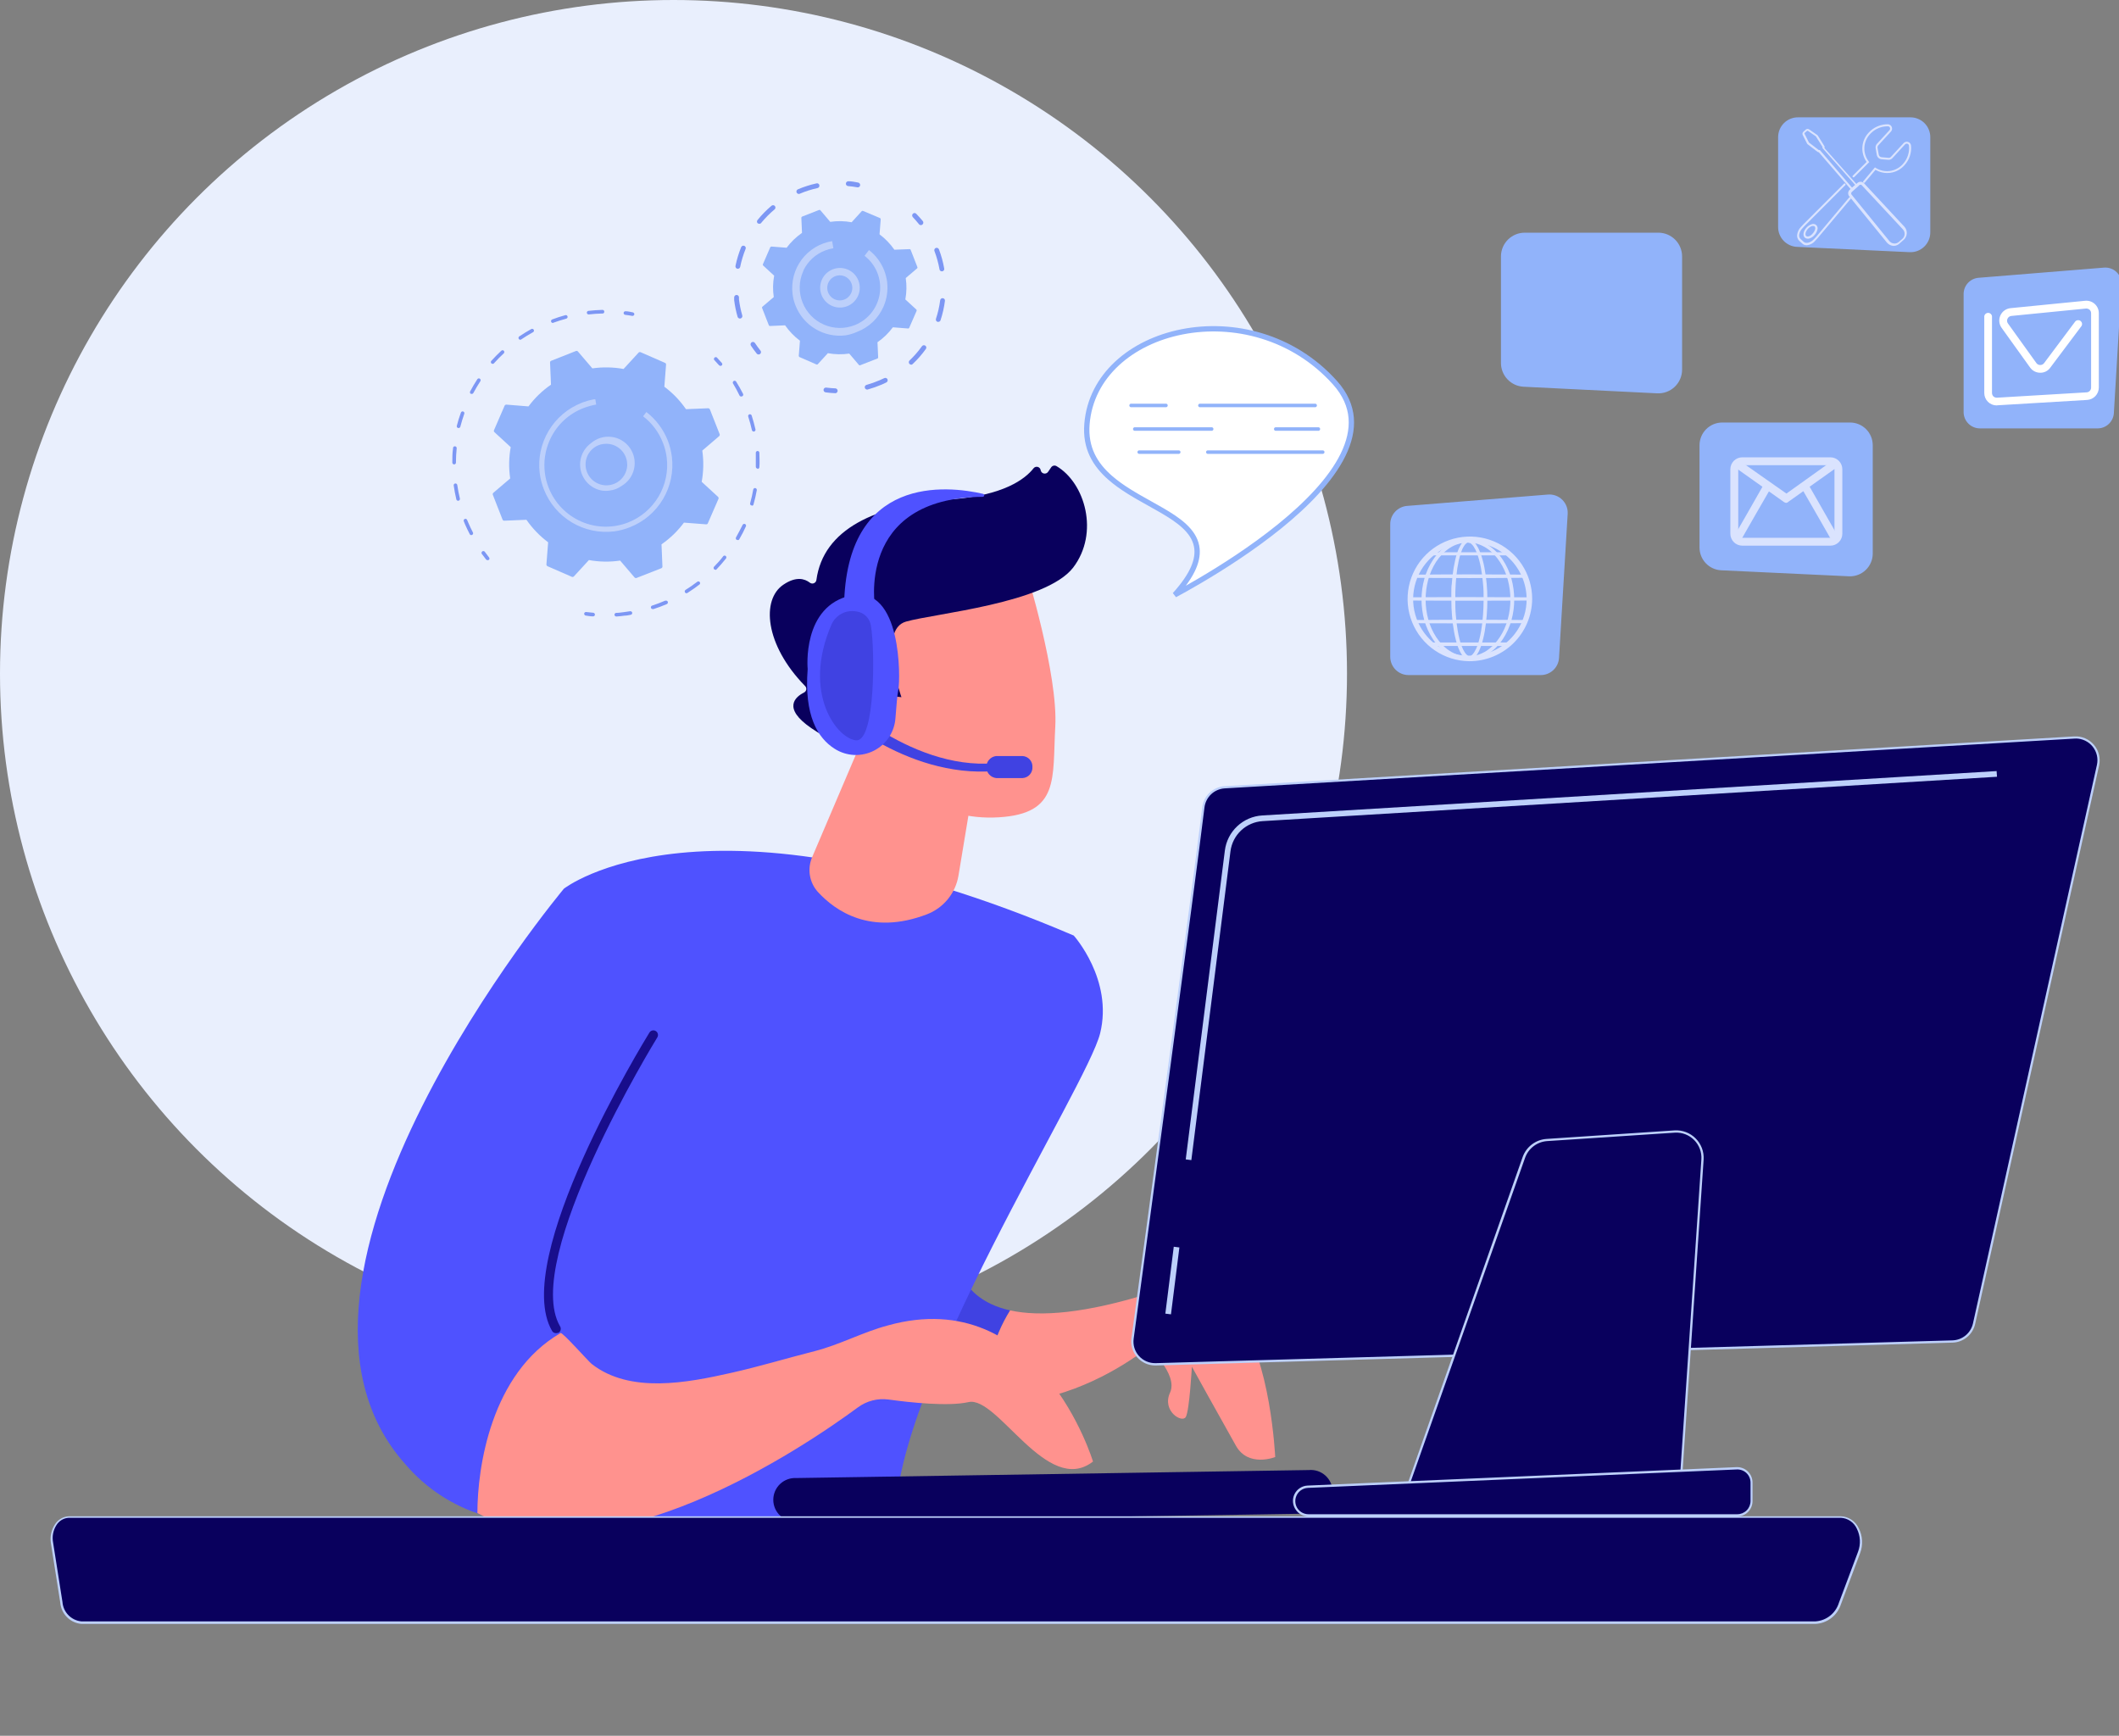 <svg width="398" height="326" viewBox="0 0 398 326" fill="none" xmlns="http://www.w3.org/2000/svg">
<rect x="0" y="0" width="398" height="326" fill="#808080" stroke="none"/>
<circle cx="126.5" cy="126.5" r="126.5" fill="#E9EFFD"/>
<g clip-path="url(#clip0_1332_1857)">
<path d="M135.353 68.714C135.298 68.722 135.242 68.715 135.191 68.696C135.139 68.676 135.092 68.644 135.056 68.603C134.758 68.268 134.461 67.933 134.151 67.611C134.106 67.542 134.086 67.46 134.095 67.379C134.104 67.298 134.142 67.222 134.201 67.166C134.26 67.11 134.337 67.076 134.419 67.071C134.501 67.067 134.581 67.091 134.647 67.139C134.957 67.474 135.267 67.809 135.564 68.156C135.596 68.186 135.622 68.223 135.64 68.263C135.657 68.304 135.666 68.348 135.666 68.392C135.666 68.436 135.657 68.48 135.64 68.52C135.622 68.561 135.596 68.597 135.564 68.627C135.506 68.68 135.432 68.711 135.353 68.714Z" fill="#7D97F4"/>
<path d="M117.319 115.626C116.823 115.701 116.291 115.75 115.782 115.788C115.691 115.791 115.602 115.76 115.533 115.7C115.464 115.64 115.42 115.556 115.411 115.465C115.407 115.375 115.439 115.287 115.499 115.22C115.559 115.153 115.643 115.112 115.733 115.106C116.229 115.106 116.749 115.019 117.245 114.957C117.741 114.895 117.976 114.858 118.348 114.796C118.438 114.781 118.531 114.803 118.605 114.857C118.679 114.91 118.729 114.991 118.745 115.081C118.752 115.125 118.75 115.17 118.739 115.213C118.729 115.256 118.709 115.297 118.683 115.333C118.656 115.369 118.623 115.399 118.585 115.422C118.546 115.444 118.504 115.459 118.46 115.465C118.075 115.54 117.703 115.626 117.319 115.626ZM122.661 114.386C122.574 114.406 122.483 114.39 122.407 114.343C122.332 114.295 122.278 114.219 122.259 114.132C122.239 114.045 122.255 113.954 122.302 113.878C122.35 113.802 122.426 113.749 122.513 113.729C123.318 113.469 124.124 113.159 124.905 112.824H124.979C125.063 112.791 125.157 112.792 125.24 112.826C125.323 112.861 125.39 112.927 125.425 113.01C125.458 113.094 125.458 113.188 125.423 113.271C125.388 113.354 125.322 113.421 125.239 113.456C124.434 113.804 123.603 114.114 122.76 114.386H122.661ZM128.982 111.423C128.906 111.428 128.83 111.409 128.766 111.367C128.702 111.326 128.654 111.264 128.629 111.192C128.603 111.12 128.602 111.042 128.626 110.969C128.65 110.896 128.697 110.833 128.759 110.79C129.507 110.327 130.231 109.826 130.929 109.29C130.991 109.228 131.076 109.193 131.164 109.193C131.252 109.193 131.337 109.228 131.4 109.29C131.432 109.32 131.457 109.356 131.475 109.397C131.493 109.437 131.502 109.481 131.502 109.525C131.502 109.569 131.493 109.613 131.475 109.654C131.457 109.694 131.432 109.731 131.4 109.761C130.693 110.307 129.949 110.827 129.193 111.311L128.982 111.423ZM134.399 106.995C134.35 107.003 134.3 106.999 134.252 106.984C134.205 106.969 134.162 106.943 134.126 106.909C134.063 106.844 134.028 106.757 134.028 106.667C134.028 106.577 134.063 106.49 134.126 106.425C134.734 105.793 135.366 105.123 135.861 104.441C135.924 104.379 136.009 104.344 136.097 104.344C136.185 104.344 136.27 104.379 136.332 104.441C136.395 104.506 136.43 104.592 136.43 104.683C136.43 104.773 136.395 104.86 136.332 104.925C135.775 105.619 135.18 106.313 134.56 106.958C134.525 107.003 134.477 107.038 134.424 107.057L134.399 106.995ZM138.576 101.39C138.507 101.409 138.434 101.409 138.365 101.39C138.327 101.368 138.293 101.339 138.266 101.304C138.239 101.269 138.219 101.229 138.208 101.187C138.196 101.144 138.193 101.1 138.199 101.056C138.205 101.012 138.219 100.97 138.241 100.931C138.663 100.175 139.072 99.381 139.481 98.575C139.521 98.497 139.589 98.436 139.672 98.406C139.755 98.376 139.846 98.379 139.927 98.414C139.968 98.431 140.005 98.457 140.036 98.489C140.067 98.521 140.091 98.559 140.108 98.601C140.124 98.642 140.131 98.687 140.13 98.731C140.129 98.776 140.119 98.82 140.1 98.861C139.728 99.679 139.319 100.485 138.861 101.266C138.835 101.321 138.795 101.367 138.745 101.4C138.695 101.433 138.636 101.451 138.576 101.452V101.39ZM141.253 94.93H141.129C141.044 94.906 140.971 94.85 140.927 94.773C140.883 94.697 140.871 94.606 140.894 94.52C141.129 93.665 141.327 92.809 141.476 91.941C141.483 91.897 141.5 91.854 141.524 91.816C141.548 91.778 141.58 91.746 141.617 91.72C141.654 91.695 141.695 91.677 141.739 91.668C141.783 91.659 141.829 91.659 141.873 91.668C141.961 91.686 142.038 91.737 142.089 91.811C142.14 91.885 142.16 91.976 142.145 92.065C141.984 92.945 141.786 93.826 141.538 94.694C141.531 94.768 141.498 94.838 141.447 94.892C141.395 94.946 141.327 94.981 141.253 94.991V94.93ZM142.294 88.01C142.204 88.007 142.119 87.969 142.057 87.904C141.994 87.839 141.959 87.752 141.959 87.662C141.959 86.794 141.959 85.901 141.959 85.034C141.959 84.945 141.995 84.859 142.057 84.797C142.12 84.734 142.205 84.699 142.294 84.699C142.383 84.699 142.468 84.734 142.531 84.797C142.594 84.859 142.629 84.945 142.629 85.034C142.629 85.926 142.716 86.832 142.629 87.737C142.626 87.825 142.59 87.908 142.527 87.97C142.465 88.032 142.382 88.069 142.294 88.072V88.01ZM141.6 81.053C141.518 81.057 141.437 81.033 141.37 80.986C141.303 80.939 141.253 80.871 141.228 80.793C141.042 79.937 140.807 79.081 140.534 78.238C140.507 78.154 140.513 78.063 140.553 77.984C140.592 77.905 140.661 77.844 140.745 77.816C140.83 77.788 140.923 77.795 141.004 77.834C141.085 77.873 141.148 77.943 141.179 78.027C141.451 78.883 141.699 79.763 141.898 80.644C141.907 80.687 141.907 80.731 141.899 80.775C141.891 80.818 141.874 80.859 141.85 80.896C141.826 80.933 141.794 80.965 141.758 80.99C141.721 81.014 141.68 81.032 141.637 81.04L141.6 81.053ZM139.245 74.468C139.175 74.476 139.105 74.462 139.043 74.429C138.981 74.396 138.93 74.345 138.898 74.282C138.523 73.497 138.11 72.731 137.659 71.988C137.628 71.912 137.625 71.827 137.65 71.749C137.676 71.671 137.728 71.605 137.798 71.561C137.868 71.518 137.951 71.501 138.032 71.514C138.113 71.526 138.187 71.566 138.241 71.628C138.712 72.385 139.158 73.166 139.567 73.972C139.606 74.054 139.611 74.148 139.581 74.234C139.55 74.32 139.488 74.391 139.406 74.431L139.245 74.468Z" fill="#7D97F4"/>
<path d="M111.444 115.763H111.37C110.924 115.763 110.465 115.676 110.019 115.614C109.929 115.602 109.847 115.555 109.792 115.483C109.736 115.411 109.711 115.32 109.721 115.23C109.727 115.186 109.742 115.143 109.765 115.105C109.788 115.066 109.818 115.033 109.854 115.006C109.889 114.98 109.93 114.96 109.974 114.95C110.017 114.939 110.062 114.937 110.106 114.944L111.432 115.081C111.521 115.093 111.602 115.138 111.659 115.207C111.716 115.276 111.746 115.363 111.742 115.453C111.734 115.53 111.701 115.603 111.647 115.659C111.593 115.716 111.521 115.752 111.444 115.763Z" fill="#7D97F4"/>
<path d="M91.613 105.21C91.555 105.214 91.498 105.205 91.444 105.183C91.391 105.162 91.342 105.129 91.303 105.086C91.031 104.726 90.746 104.367 90.473 103.995C90.437 103.921 90.429 103.837 90.449 103.757C90.469 103.678 90.517 103.608 90.584 103.56C90.651 103.513 90.733 103.49 90.814 103.497C90.896 103.504 90.973 103.54 91.031 103.598C91.291 103.957 91.564 104.317 91.836 104.664C91.898 104.727 91.933 104.812 91.933 104.9C91.933 104.988 91.898 105.073 91.836 105.136C91.77 105.18 91.693 105.206 91.613 105.21Z" fill="#7D97F4"/>
<path d="M88.564 100.497C88.498 100.506 88.43 100.493 88.37 100.462C88.31 100.431 88.261 100.383 88.23 100.324C87.907 99.704 87.61 99.084 87.325 98.427C87.25 98.253 87.176 98.079 87.114 97.906C87.097 97.865 87.088 97.821 87.088 97.777C87.088 97.733 87.096 97.689 87.113 97.648C87.129 97.607 87.154 97.57 87.185 97.539C87.216 97.507 87.253 97.483 87.294 97.465C87.335 97.448 87.378 97.439 87.422 97.439C87.466 97.439 87.51 97.448 87.551 97.464C87.592 97.481 87.629 97.505 87.66 97.537C87.692 97.568 87.717 97.605 87.734 97.645L87.957 98.166C88.217 98.786 88.515 99.406 88.825 100.001C88.846 100.041 88.859 100.085 88.863 100.129C88.867 100.174 88.862 100.22 88.848 100.262C88.834 100.305 88.811 100.345 88.782 100.379C88.752 100.413 88.716 100.441 88.676 100.46L88.564 100.497ZM86.085 94.049C86.004 94.058 85.922 94.038 85.854 93.993C85.786 93.947 85.736 93.879 85.713 93.801C85.515 92.945 85.342 92.065 85.218 91.184C85.211 91.14 85.213 91.095 85.223 91.052C85.234 91.009 85.253 90.968 85.279 90.932C85.306 90.896 85.34 90.866 85.378 90.844C85.416 90.821 85.459 90.806 85.503 90.8C85.591 90.789 85.68 90.813 85.752 90.866C85.823 90.919 85.872 90.997 85.887 91.085C86.009 91.944 86.175 92.797 86.383 93.64C86.398 93.728 86.38 93.819 86.332 93.895C86.284 93.971 86.209 94.025 86.123 94.049H86.085ZM85.292 87.216C85.203 87.216 85.118 87.181 85.055 87.118C84.993 87.055 84.957 86.97 84.957 86.881C84.957 86.001 84.957 85.096 85.094 84.228C85.084 84.177 85.086 84.126 85.098 84.076C85.111 84.026 85.135 83.98 85.167 83.941C85.2 83.902 85.24 83.87 85.287 83.848C85.333 83.826 85.383 83.815 85.435 83.815C85.486 83.815 85.536 83.826 85.582 83.848C85.629 83.87 85.669 83.902 85.702 83.941C85.735 83.98 85.758 84.026 85.771 84.076C85.784 84.126 85.785 84.177 85.775 84.228C85.686 85.089 85.641 85.954 85.639 86.819C85.646 86.865 85.644 86.912 85.633 86.956C85.621 87.001 85.602 87.043 85.574 87.08C85.546 87.117 85.511 87.148 85.471 87.171C85.431 87.195 85.388 87.21 85.342 87.216H85.292ZM86.16 80.383H86.036C85.95 80.36 85.878 80.304 85.834 80.227C85.789 80.151 85.778 80.059 85.8 79.974C86.015 79.135 86.272 78.307 86.569 77.494C86.583 77.451 86.605 77.411 86.635 77.377C86.664 77.343 86.7 77.316 86.741 77.296C86.781 77.276 86.825 77.265 86.87 77.263C86.915 77.261 86.96 77.267 87.002 77.283C87.044 77.298 87.082 77.322 87.115 77.352C87.148 77.382 87.174 77.418 87.192 77.458C87.211 77.499 87.221 77.543 87.223 77.587C87.224 77.631 87.217 77.676 87.201 77.717C86.916 78.523 86.668 79.366 86.445 80.197C86.424 80.245 86.391 80.287 86.35 80.319C86.309 80.352 86.261 80.374 86.209 80.383H86.16ZM88.639 73.972C88.573 73.984 88.506 73.984 88.44 73.972C88.363 73.928 88.306 73.855 88.28 73.77C88.255 73.684 88.263 73.593 88.304 73.513C88.713 72.732 89.172 71.963 89.655 71.219C89.704 71.143 89.782 71.09 89.87 71.072C89.958 71.053 90.05 71.07 90.126 71.12C90.201 71.169 90.254 71.246 90.273 71.335C90.292 71.423 90.274 71.515 90.225 71.591C89.754 72.323 89.308 73.067 88.899 73.823C88.876 73.862 88.846 73.895 88.81 73.921C88.773 73.946 88.732 73.964 88.688 73.972H88.639ZM92.58 68.33C92.511 68.34 92.441 68.329 92.379 68.298C92.317 68.267 92.266 68.218 92.233 68.156C92.2 68.095 92.188 68.025 92.197 67.956C92.205 67.887 92.235 67.823 92.283 67.772C92.877 67.114 93.522 66.469 94.154 65.874C94.217 65.812 94.301 65.777 94.39 65.777C94.478 65.777 94.562 65.812 94.625 65.874C94.688 65.939 94.723 66.026 94.723 66.116C94.723 66.206 94.688 66.293 94.625 66.358C93.987 66.943 93.379 67.559 92.803 68.206C92.758 68.262 92.698 68.305 92.63 68.33H92.58ZM97.761 63.803C97.699 63.811 97.635 63.801 97.579 63.775C97.522 63.749 97.473 63.707 97.439 63.654C97.39 63.58 97.372 63.489 97.388 63.401C97.404 63.314 97.453 63.236 97.525 63.183C98.257 62.687 99.025 62.228 99.794 61.794C99.873 61.754 99.965 61.745 100.05 61.771C100.135 61.796 100.208 61.853 100.252 61.931C100.274 61.97 100.288 62.013 100.292 62.057C100.297 62.101 100.293 62.146 100.281 62.189C100.268 62.231 100.247 62.271 100.218 62.306C100.19 62.34 100.155 62.369 100.116 62.389C99.36 62.811 98.616 63.258 97.91 63.741C97.88 63.767 97.847 63.788 97.81 63.803H97.761ZM103.871 60.654C103.796 60.659 103.72 60.641 103.655 60.6C103.591 60.56 103.541 60.501 103.512 60.43C103.483 60.346 103.488 60.255 103.525 60.174C103.562 60.093 103.628 60.029 103.71 59.996C104.523 59.687 105.35 59.418 106.189 59.19C106.275 59.167 106.366 59.179 106.442 59.224C106.519 59.268 106.575 59.34 106.598 59.426C106.621 59.513 106.61 59.605 106.566 59.684C106.522 59.763 106.449 59.822 106.363 59.847C105.532 60.071 104.702 60.331 103.884 60.629L103.871 60.654ZM113.192 58.88C112.326 58.894 111.462 58.952 110.602 59.054C110.558 59.059 110.513 59.056 110.47 59.045C110.427 59.033 110.387 59.013 110.352 58.986C110.317 58.959 110.288 58.925 110.266 58.887C110.243 58.849 110.229 58.806 110.224 58.762C110.218 58.718 110.221 58.674 110.232 58.631C110.244 58.588 110.264 58.548 110.291 58.513C110.318 58.478 110.352 58.448 110.39 58.426C110.429 58.404 110.471 58.39 110.515 58.384C111.382 58.285 112.275 58.223 113.167 58.198C113.256 58.198 113.341 58.233 113.404 58.296C113.467 58.359 113.502 58.444 113.502 58.533C113.507 58.612 113.483 58.691 113.436 58.755C113.388 58.818 113.319 58.863 113.242 58.88H113.192Z" fill="#7D97F4"/>
<path d="M118.844 59.327H118.745C118.311 59.252 117.865 59.178 117.419 59.128C117.375 59.121 117.332 59.106 117.294 59.084C117.256 59.061 117.223 59.031 117.196 58.995C117.17 58.959 117.151 58.919 117.14 58.876C117.129 58.832 117.127 58.788 117.134 58.744C117.14 58.7 117.155 58.657 117.178 58.619C117.201 58.581 117.231 58.548 117.267 58.522C117.302 58.495 117.343 58.476 117.386 58.465C117.429 58.454 117.474 58.452 117.518 58.459C117.964 58.459 118.422 58.582 118.869 58.669C118.954 58.687 119.03 58.737 119.08 58.808C119.131 58.879 119.153 58.967 119.141 59.054C119.123 59.123 119.086 59.186 119.033 59.234C118.98 59.282 118.915 59.315 118.844 59.327Z" fill="#7D97F4"/>
<path d="M120.319 66.147C120.254 66.119 120.182 66.112 120.113 66.128C120.044 66.144 119.981 66.181 119.935 66.234L117.121 69.297C115.186 68.943 113.206 68.906 111.259 69.185L108.556 66.023C108.51 65.969 108.449 65.931 108.38 65.913C108.311 65.895 108.239 65.899 108.172 65.924L103.524 67.759C103.457 67.784 103.4 67.83 103.362 67.89C103.323 67.951 103.307 68.023 103.314 68.094L103.487 72.248C101.863 73.366 100.435 74.744 99.261 76.328L95.121 75.993C95.048 75.988 94.976 76.005 94.913 76.043C94.851 76.081 94.802 76.137 94.774 76.204L92.791 80.78C92.761 80.844 92.753 80.915 92.766 80.984C92.779 81.053 92.814 81.116 92.865 81.164L95.926 83.979C95.571 85.92 95.537 87.906 95.827 89.857L92.667 92.549C92.613 92.595 92.575 92.656 92.557 92.725C92.539 92.794 92.543 92.866 92.568 92.933L94.389 97.583C94.416 97.649 94.462 97.705 94.522 97.743C94.583 97.781 94.653 97.799 94.724 97.794L98.876 97.62C100 99.24 101.377 100.667 102.954 101.849L102.632 105.991C102.627 106.062 102.643 106.133 102.678 106.195C102.714 106.257 102.767 106.306 102.83 106.338L107.404 108.335C107.471 108.362 107.545 108.368 107.616 108.353C107.686 108.337 107.751 108.301 107.8 108.248L110.614 105.185C112.549 105.541 114.53 105.574 116.477 105.284L119.178 108.446C119.225 108.5 119.286 108.539 119.355 108.556C119.424 108.574 119.496 108.57 119.563 108.546L124.211 106.723C124.277 106.696 124.333 106.65 124.371 106.59C124.409 106.529 124.426 106.459 124.421 106.388L124.248 102.233C125.865 101.112 127.289 99.734 128.462 98.154L132.614 98.476C132.684 98.486 132.756 98.472 132.816 98.436C132.877 98.4 132.924 98.344 132.949 98.278L134.944 93.702C134.973 93.635 134.98 93.561 134.965 93.489C134.949 93.418 134.912 93.354 134.857 93.305L131.796 90.49C132.15 88.554 132.187 86.573 131.908 84.624L135.068 81.921C135.122 81.875 135.16 81.813 135.178 81.744C135.196 81.676 135.192 81.603 135.167 81.537L133.333 76.886C133.305 76.824 133.259 76.771 133.202 76.734C133.145 76.697 133.079 76.676 133.011 76.675L128.846 76.849C127.73 75.231 126.357 73.807 124.781 72.633L125.103 68.478C125.11 68.407 125.093 68.335 125.055 68.275C125.017 68.214 124.96 68.168 124.892 68.144L120.319 66.147Z" fill="#91B3FA"/>
<path d="M114.481 92.139C114.013 92.207 113.537 92.207 113.068 92.139C112.109 91.973 111.22 91.529 110.512 90.861C109.804 90.193 109.308 89.331 109.086 88.383C108.864 87.435 108.926 86.442 109.263 85.529C109.601 84.616 110.2 83.823 110.986 83.248C111.506 82.791 112.116 82.449 112.776 82.243C113.437 82.036 114.133 81.971 114.82 82.049C115.508 82.129 116.171 82.35 116.767 82.701C117.364 83.052 117.88 83.524 118.283 84.087C118.687 84.649 118.968 85.29 119.108 85.968C119.249 86.645 119.247 87.345 119.101 88.022C118.956 88.698 118.67 89.337 118.263 89.897C117.855 90.456 117.336 90.924 116.737 91.271C116.072 91.75 115.295 92.049 114.481 92.139ZM113.353 83.384C112.702 83.457 112.082 83.701 111.556 84.091C111.043 84.473 110.632 84.975 110.357 85.553C110.083 86.131 109.954 86.767 109.983 87.406C110.011 88.045 110.195 88.668 110.519 89.219C110.843 89.771 111.297 90.235 111.841 90.57C112.386 90.906 113.004 91.103 113.642 91.144C114.28 91.186 114.918 91.07 115.502 90.808C116.085 90.546 116.595 90.144 116.987 89.639C117.38 89.134 117.643 88.541 117.753 87.911C117.922 86.883 117.675 85.83 117.069 84.984C116.462 84.138 115.545 83.567 114.518 83.397C114.133 83.333 113.74 83.329 113.353 83.384Z" fill="#BDD0FB"/>
<path d="M115.349 99.803C112.589 100.136 109.798 99.543 107.411 98.118C105.025 96.693 103.178 94.516 102.161 91.928C101.77 90.94 101.503 89.907 101.368 88.853C101.035 86.092 101.627 83.299 103.051 80.911C104.476 78.523 106.652 76.676 109.238 75.659L109.486 75.559C110.159 75.313 110.852 75.122 111.556 74.989H111.816L111.977 75.981C111.168 76.12 110.375 76.34 109.61 76.638C106.895 77.677 104.679 79.713 103.413 82.33C103.339 82.471 103.273 82.616 103.214 82.764C102.386 84.649 102.082 86.723 102.334 88.766C102.451 89.736 102.692 90.686 103.053 91.594C103.606 93.004 104.432 94.292 105.482 95.383C106.533 96.475 107.788 97.348 109.176 97.954C110.564 98.56 112.058 98.886 113.573 98.914C115.087 98.942 116.592 98.671 118.001 98.116C120.381 97.175 122.382 95.469 123.69 93.268C124.997 91.066 125.538 88.493 125.227 85.951C125.11 84.99 124.868 84.048 124.508 83.149C123.751 81.183 122.464 79.466 120.79 78.188L121.41 77.382C123.201 78.773 124.587 80.619 125.425 82.727C125.804 83.709 126.062 84.733 126.194 85.778C126.536 88.543 125.95 91.343 124.527 93.738C123.105 96.134 120.927 97.988 118.336 99.009C117.377 99.398 116.374 99.665 115.349 99.803Z" fill="#BDD0FB"/>
<path d="M173.02 42.276C172.944 42.286 172.866 42.277 172.794 42.249C172.723 42.221 172.66 42.174 172.611 42.114C172.239 41.655 171.855 41.209 171.458 40.787C171.374 40.702 171.326 40.586 171.326 40.465C171.326 40.344 171.374 40.228 171.458 40.143C171.499 40.099 171.548 40.065 171.602 40.041C171.657 40.018 171.715 40.006 171.774 40.006C171.834 40.006 171.892 40.018 171.947 40.041C172.001 40.065 172.05 40.099 172.09 40.143C172.512 40.577 172.921 41.048 173.33 41.531C173.367 41.578 173.394 41.631 173.411 41.688C173.427 41.745 173.432 41.804 173.425 41.863C173.418 41.922 173.4 41.979 173.371 42.031C173.341 42.082 173.302 42.128 173.255 42.164C173.191 42.225 173.108 42.264 173.02 42.276Z" fill="#7D97F4"/>
<path d="M162.931 73.166C162.822 73.179 162.712 73.152 162.621 73.091C162.53 73.029 162.464 72.937 162.435 72.831C162.42 72.774 162.417 72.715 162.425 72.657C162.433 72.598 162.453 72.542 162.483 72.491C162.513 72.441 162.552 72.396 162.6 72.361C162.647 72.326 162.7 72.3 162.757 72.286C163.602 72.047 164.43 71.753 165.236 71.405L166.079 71.021C166.132 70.993 166.19 70.976 166.249 70.971C166.308 70.966 166.368 70.973 166.425 70.992C166.481 71.01 166.533 71.04 166.578 71.079C166.623 71.118 166.66 71.166 166.686 71.219C166.738 71.328 166.745 71.452 166.705 71.566C166.666 71.68 166.583 71.773 166.476 71.827L165.596 72.236C164.744 72.595 163.87 72.902 162.981 73.154L162.931 73.166ZM171.21 68.491C171.14 68.497 171.07 68.488 171.004 68.464C170.937 68.441 170.877 68.403 170.826 68.355C170.741 68.269 170.694 68.153 170.694 68.032C170.694 67.911 170.741 67.796 170.826 67.71C171.691 66.89 172.476 65.989 173.169 65.019C173.24 64.923 173.347 64.859 173.465 64.841C173.583 64.822 173.703 64.85 173.801 64.919C173.849 64.953 173.89 64.996 173.921 65.045C173.953 65.095 173.974 65.15 173.983 65.208C173.992 65.266 173.99 65.326 173.975 65.382C173.961 65.439 173.935 65.493 173.9 65.54C173.169 66.562 172.339 67.509 171.421 68.367C171.355 68.444 171.262 68.493 171.161 68.503L171.21 68.491ZM176.28 60.443C176.219 60.461 176.154 60.461 176.094 60.443C176.036 60.426 175.983 60.398 175.936 60.359C175.89 60.321 175.852 60.274 175.824 60.221C175.796 60.168 175.779 60.109 175.775 60.049C175.77 59.989 175.777 59.929 175.796 59.872C176.172 58.739 176.438 57.572 176.59 56.388C176.597 56.329 176.616 56.272 176.646 56.221C176.676 56.169 176.716 56.124 176.763 56.089C176.81 56.053 176.864 56.027 176.922 56.012C176.979 55.998 177.039 55.995 177.098 56.003C177.157 56.011 177.213 56.03 177.265 56.06C177.316 56.09 177.361 56.13 177.397 56.177C177.432 56.224 177.458 56.278 177.473 56.336C177.488 56.393 177.491 56.453 177.482 56.512C177.322 57.751 177.044 58.971 176.652 60.158C176.622 60.245 176.565 60.32 176.489 60.371C176.413 60.422 176.322 60.448 176.23 60.443H176.28ZM176.961 50.956C176.848 50.974 176.732 50.946 176.639 50.879C176.546 50.811 176.484 50.71 176.466 50.597C176.254 49.421 175.935 48.267 175.511 47.149C175.489 47.094 175.479 47.035 175.48 46.975C175.481 46.916 175.495 46.857 175.519 46.803C175.543 46.749 175.578 46.7 175.621 46.659C175.665 46.618 175.716 46.587 175.772 46.566C175.883 46.526 176.007 46.53 176.115 46.578C176.224 46.627 176.31 46.716 176.354 46.827C176.801 47.994 177.133 49.203 177.346 50.435C177.358 50.493 177.359 50.553 177.347 50.611C177.336 50.67 177.312 50.725 177.279 50.773C177.245 50.822 177.202 50.864 177.151 50.895C177.101 50.926 177.045 50.947 176.986 50.956H176.961Z" fill="#7D97F4"/>
<path d="M156.982 73.848H156.907C156.293 73.826 155.681 73.772 155.073 73.687C154.955 73.672 154.847 73.611 154.774 73.516C154.7 73.422 154.668 73.303 154.682 73.184C154.697 73.066 154.759 72.958 154.853 72.885C154.947 72.812 155.066 72.779 155.184 72.794C155.767 72.868 156.35 72.918 156.945 72.943C157.052 72.96 157.149 73.016 157.219 73.099C157.289 73.181 157.328 73.287 157.328 73.395C157.328 73.504 157.289 73.609 157.219 73.692C157.149 73.775 157.052 73.83 156.945 73.848H156.982Z" fill="#7D97F4"/>
<path d="M142.542 66.569C142.466 66.581 142.388 66.572 142.316 66.544C142.244 66.516 142.181 66.469 142.133 66.408C141.749 65.924 141.377 65.428 141.042 64.919C140.977 64.817 140.955 64.694 140.98 64.575C141.006 64.457 141.077 64.353 141.179 64.287C141.228 64.255 141.284 64.233 141.342 64.222C141.4 64.212 141.459 64.213 141.517 64.226C141.575 64.239 141.629 64.262 141.678 64.296C141.726 64.33 141.767 64.373 141.798 64.423C142.121 64.907 142.468 65.391 142.827 65.837C142.879 65.898 142.914 65.973 142.927 66.052C142.94 66.132 142.932 66.213 142.903 66.288C142.873 66.363 142.824 66.428 142.761 66.478C142.698 66.527 142.622 66.559 142.542 66.569Z" fill="#7D97F4"/>
<path d="M139.022 59.823C138.916 59.836 138.809 59.81 138.721 59.751C138.632 59.692 138.567 59.603 138.539 59.5C138.238 58.474 138.023 57.424 137.894 56.363C137.894 56.202 137.894 56.04 137.894 55.892C137.887 55.772 137.925 55.655 138.001 55.563C138.077 55.471 138.185 55.411 138.303 55.396C138.423 55.385 138.542 55.422 138.635 55.499C138.727 55.575 138.786 55.685 138.799 55.805C138.799 55.954 138.799 56.102 138.799 56.251C138.925 57.266 139.133 58.27 139.419 59.252C139.45 59.367 139.434 59.49 139.377 59.594C139.319 59.698 139.223 59.776 139.109 59.81L139.022 59.823ZM138.638 50.472H138.489C138.374 50.446 138.273 50.375 138.208 50.276C138.143 50.176 138.12 50.056 138.142 49.939C138.392 48.736 138.748 47.557 139.208 46.417C139.255 46.309 139.341 46.223 139.45 46.176C139.558 46.13 139.68 46.128 139.79 46.169C139.847 46.191 139.898 46.224 139.941 46.266C139.984 46.308 140.018 46.358 140.041 46.414C140.065 46.469 140.076 46.529 140.076 46.59C140.075 46.65 140.063 46.709 140.038 46.764C139.599 47.852 139.259 48.977 139.022 50.125C139.002 50.216 138.954 50.298 138.885 50.36C138.816 50.422 138.73 50.462 138.638 50.472ZM142.654 42.027C142.53 42.039 142.406 42.004 142.307 41.928C142.265 41.887 142.232 41.837 142.209 41.783C142.187 41.729 142.175 41.671 142.175 41.612C142.175 41.553 142.187 41.495 142.209 41.441C142.232 41.387 142.265 41.337 142.307 41.296C143.079 40.339 143.943 39.458 144.885 38.667C144.926 38.625 144.975 38.592 145.029 38.57C145.084 38.547 145.142 38.535 145.201 38.535C145.259 38.535 145.317 38.547 145.372 38.57C145.426 38.592 145.475 38.625 145.517 38.667C145.558 38.708 145.591 38.757 145.614 38.812C145.636 38.866 145.648 38.924 145.648 38.983C145.648 39.042 145.636 39.1 145.614 39.154C145.591 39.208 145.558 39.258 145.517 39.299C144.618 40.05 143.788 40.88 143.038 41.779C143.002 41.852 142.947 41.913 142.88 41.956C142.812 42 142.734 42.025 142.654 42.027ZM150.09 36.422C149.993 36.431 149.896 36.41 149.811 36.361C149.727 36.312 149.66 36.238 149.619 36.149C149.574 36.038 149.575 35.912 149.621 35.801C149.668 35.689 149.756 35.601 149.867 35.554C150.996 35.078 152.166 34.705 153.362 34.438C153.42 34.424 153.481 34.421 153.539 34.431C153.598 34.441 153.655 34.463 153.705 34.495C153.755 34.528 153.797 34.571 153.83 34.62C153.863 34.67 153.885 34.727 153.895 34.785C153.921 34.9 153.901 35.021 153.838 35.121C153.775 35.221 153.676 35.292 153.561 35.319C152.414 35.569 151.294 35.926 150.214 36.385C150.187 36.401 150.158 36.414 150.128 36.422H150.09Z" fill="#7D97F4"/>
<path d="M161.171 35.182H161.035C160.457 35.073 159.873 34.995 159.287 34.947C159.228 34.942 159.171 34.926 159.119 34.899C159.066 34.872 159.02 34.835 158.982 34.79C158.944 34.745 158.915 34.693 158.897 34.637C158.879 34.581 158.873 34.522 158.878 34.463C158.887 34.343 158.943 34.232 159.034 34.154C159.124 34.075 159.242 34.034 159.361 34.041C159.969 34.041 160.601 34.178 161.196 34.289C161.31 34.316 161.409 34.384 161.476 34.48C161.542 34.577 161.571 34.694 161.555 34.81C161.538 34.904 161.492 34.991 161.423 35.058C161.354 35.125 161.266 35.168 161.171 35.182Z" fill="#7D97F4"/>
<path d="M162.15 39.634C162.11 39.607 162.062 39.593 162.014 39.593C161.965 39.593 161.918 39.607 161.877 39.634L159.956 41.742C158.631 41.494 157.274 41.469 155.94 41.668L154.094 39.498C154.063 39.461 154.021 39.434 153.974 39.423C153.927 39.412 153.878 39.416 153.833 39.436L150.66 40.676C150.615 40.692 150.576 40.722 150.549 40.763C150.522 40.803 150.509 40.851 150.512 40.899L150.636 43.739C149.528 44.506 148.552 45.448 147.748 46.529L144.909 46.306C144.861 46.303 144.813 46.314 144.771 46.339C144.729 46.363 144.696 46.399 144.674 46.442L143.311 49.58C143.285 49.618 143.271 49.663 143.271 49.71C143.271 49.756 143.285 49.801 143.311 49.84L145.405 51.775C145.157 53.1 145.132 54.458 145.331 55.792L143.162 57.64C143.135 57.678 143.12 57.724 143.12 57.77C143.12 57.817 143.135 57.862 143.162 57.901L144.401 61.075C144.417 61.121 144.448 61.16 144.488 61.187C144.528 61.214 144.576 61.227 144.624 61.224L147.463 61.1C148.229 62.208 149.171 63.184 150.251 63.989L150.028 66.829C150.027 66.879 150.04 66.928 150.067 66.97C150.093 67.012 150.131 67.045 150.177 67.065L153.3 68.429C153.341 68.455 153.388 68.47 153.437 68.47C153.485 68.47 153.533 68.455 153.573 68.429L155.494 66.333C156.82 66.576 158.176 66.601 159.51 66.408L161.357 68.578C161.395 68.605 161.44 68.62 161.487 68.62C161.534 68.62 161.579 68.605 161.617 68.578L164.79 67.338C164.837 67.323 164.877 67.293 164.905 67.253C164.932 67.212 164.944 67.163 164.939 67.114L164.815 64.275C165.924 63.504 166.899 62.557 167.703 61.472L170.541 61.695C170.59 61.702 170.639 61.692 170.682 61.667C170.725 61.642 170.758 61.604 170.777 61.559L172.14 58.434C172.167 58.393 172.181 58.346 172.181 58.297C172.181 58.249 172.167 58.202 172.14 58.161L170.045 56.239C170.294 54.913 170.319 53.555 170.12 52.221L172.289 50.373C172.314 50.335 172.328 50.289 172.328 50.243C172.328 50.197 172.314 50.151 172.289 50.113L171.049 46.938C171.035 46.891 171.005 46.851 170.965 46.824C170.924 46.797 170.875 46.784 170.826 46.789L167.988 46.901C167.219 45.795 166.277 44.819 165.199 44.012L165.422 41.184C165.424 41.135 165.411 41.086 165.384 41.044C165.358 41.002 165.319 40.968 165.274 40.949L162.15 39.634Z" fill="#91B3FA"/>
<path d="M158.196 57.739C157.381 57.834 156.557 57.657 155.853 57.234C155.149 56.812 154.605 56.168 154.305 55.404C154.005 54.639 153.966 53.797 154.195 53.008C154.423 52.219 154.906 51.528 155.569 51.043C156.028 50.706 156.558 50.48 157.119 50.38C157.679 50.281 158.255 50.312 158.801 50.471C159.348 50.63 159.851 50.912 160.272 51.295C160.692 51.679 161.019 52.154 161.227 52.684C161.435 53.215 161.519 53.785 161.471 54.353C161.424 54.92 161.247 55.469 160.954 55.958C160.662 56.446 160.261 56.861 159.782 57.169C159.304 57.478 158.762 57.673 158.196 57.739ZM156.362 52.147C155.983 52.417 155.693 52.795 155.528 53.231C155.364 53.667 155.332 54.142 155.437 54.596C155.543 55.05 155.78 55.462 156.12 55.781C156.459 56.1 156.886 56.311 157.346 56.388C157.805 56.464 158.277 56.402 158.701 56.21C159.126 56.018 159.484 55.705 159.73 55.309C159.976 54.913 160.1 54.454 160.085 53.988C160.07 53.522 159.917 53.071 159.646 52.692C159.283 52.184 158.733 51.841 158.117 51.739C157.501 51.636 156.87 51.783 156.362 52.147Z" fill="#BDD0FB"/>
<path d="M158.791 62.985C156.831 63.221 154.848 62.8 153.152 61.788C151.457 60.776 150.145 59.23 149.421 57.392C149.138 56.693 148.951 55.959 148.863 55.209C148.577 52.914 149.192 50.597 150.579 48.747C151.967 46.896 154.017 45.657 156.3 45.289L156.523 46.628C155.989 46.713 155.466 46.854 154.961 47.05C153.189 47.733 151.742 49.062 150.908 50.77V50.844L150.834 51.006C150.437 51.917 150.224 52.898 150.207 53.891C150.19 54.885 150.37 55.873 150.735 56.797C151.097 57.722 151.639 58.566 152.328 59.282C153.018 59.997 153.841 60.569 154.752 60.966C155.663 61.362 156.643 61.575 157.636 61.591C158.629 61.608 159.615 61.428 160.539 61.063C161.781 60.572 162.871 59.761 163.698 58.712C164.525 57.662 165.06 56.413 165.248 55.09C165.435 53.767 165.269 52.417 164.767 51.179C164.264 49.942 163.442 48.859 162.386 48.042L163.216 46.963C164.489 47.955 165.473 49.269 166.067 50.77C166.338 51.473 166.525 52.206 166.625 52.953C166.813 54.532 166.578 56.132 165.943 57.59C165.473 58.67 164.792 59.645 163.941 60.459C163.09 61.272 162.085 61.908 160.985 62.328C160.286 62.643 159.548 62.864 158.791 62.985Z" fill="#BDD0FB"/>
<path d="M393.988 80.458H371.877C371.065 80.458 370.286 80.135 369.712 79.561C369.138 78.986 368.815 78.207 368.815 77.395V55.222C368.813 54.452 369.102 53.71 369.624 53.144C370.145 52.578 370.862 52.231 371.629 52.171L395.178 50.262C395.615 50.225 396.055 50.283 396.467 50.432C396.88 50.581 397.255 50.817 397.568 51.124C397.881 51.431 398.124 51.802 398.281 52.212C398.437 52.622 398.504 53.06 398.475 53.498L397.037 77.581C396.99 78.358 396.649 79.088 396.082 79.623C395.516 80.157 394.767 80.456 393.988 80.458Z" fill="#91B3FA"/>
<path d="M375.037 76.142C374.729 76.144 374.424 76.084 374.139 75.967C373.854 75.85 373.595 75.677 373.377 75.46C373.159 75.242 372.987 74.983 372.87 74.697C372.753 74.412 372.693 74.107 372.695 73.799V59.587C372.681 59.484 372.69 59.379 372.72 59.279C372.75 59.18 372.802 59.088 372.87 59.01C372.939 58.931 373.023 58.869 373.118 58.826C373.213 58.783 373.316 58.76 373.42 58.76C373.524 58.76 373.627 58.783 373.721 58.826C373.816 58.869 373.901 58.931 373.969 59.01C374.038 59.088 374.089 59.18 374.12 59.279C374.15 59.379 374.158 59.484 374.145 59.587V73.799C374.145 74.045 374.243 74.282 374.418 74.456C374.601 74.619 374.842 74.703 375.087 74.691L391.931 73.687C392.157 73.671 392.368 73.57 392.522 73.404C392.676 73.239 392.762 73.02 392.761 72.794V58.843C392.763 58.718 392.738 58.594 392.689 58.478C392.64 58.363 392.567 58.259 392.476 58.173C392.381 58.092 392.271 58.03 392.152 57.992C392.033 57.954 391.907 57.939 391.782 57.95L377.776 59.339C377.621 59.354 377.473 59.411 377.347 59.502C377.22 59.594 377.121 59.717 377.058 59.86C376.988 60.002 376.959 60.161 376.975 60.319C376.99 60.476 377.049 60.627 377.144 60.753L382.486 68.193C382.569 68.306 382.677 68.397 382.802 68.46C382.927 68.523 383.065 68.555 383.205 68.553C383.344 68.555 383.481 68.525 383.606 68.464C383.73 68.404 383.84 68.316 383.924 68.206L389.799 60.356C389.922 60.226 390.089 60.145 390.267 60.129C390.446 60.114 390.624 60.164 390.768 60.271C390.911 60.379 391.011 60.535 391.047 60.71C391.083 60.886 391.054 61.069 390.964 61.224L385.077 69.074C384.862 69.37 384.578 69.61 384.25 69.772C383.921 69.934 383.559 70.013 383.193 70.004C382.825 70.004 382.462 69.916 382.134 69.748C381.806 69.58 381.523 69.336 381.309 69.037L375.967 61.596C375.722 61.263 375.57 60.87 375.526 60.458C375.481 60.047 375.547 59.631 375.716 59.253C375.885 58.875 376.15 58.548 376.486 58.306C376.822 58.065 377.216 57.916 377.628 57.876L391.646 56.487C391.971 56.456 392.298 56.493 392.608 56.596C392.918 56.699 393.202 56.866 393.444 57.085C393.685 57.305 393.879 57.572 394.011 57.871C394.143 58.169 394.211 58.492 394.211 58.818V72.769C394.213 73.366 393.986 73.941 393.579 74.376C393.171 74.811 392.613 75.075 392.018 75.113L375.174 76.118L375.037 76.142Z" fill="white"/>
<path d="M189.728 246.108C168.732 241.47 184.547 210.295 185.291 209.079L147.649 222.274C147.649 222.274 144.29 240.391 167.715 257.083C172.85 260.838 178.945 263.057 185.291 263.482C184.949 257.372 186.499 251.305 189.728 246.108Z" fill="url(#paint0_linear_1332_1857)"/>
<path d="M232.489 247.534C226.291 239.995 216.078 242.859 216.078 242.859C203.87 246.666 195.442 247.361 189.728 246.108C186.501 251.302 184.952 257.364 185.291 263.469C197.524 264.276 208.146 258.274 212.943 255.012C213.774 254.447 214.792 254.225 215.783 254.394C216.775 254.563 217.662 255.108 218.26 255.917C219.499 257.641 220.565 259.824 219.76 261.56C218.185 265.007 222.028 267.339 222.722 266.123C223.416 264.908 223.862 256.674 223.862 256.674C223.862 256.674 229.824 267.45 232.154 271.555C234.484 275.66 239.516 273.651 239.516 273.651C239.516 273.651 238.661 255.087 232.489 247.534Z" fill="url(#paint1_linear_1332_1857)"/>
<path d="M105.917 166.904C105.917 166.904 132.354 146.07 201.676 175.708C201.676 175.708 209.113 183.98 206.634 194.062C204.155 204.144 167.976 260.245 168.211 285.407C168.211 285.407 142.183 303.289 105.743 289.834C105.693 289.834 89.32 224.493 105.917 166.904Z" fill="url(#paint2_linear_1332_1857)"/>
<path d="M162.026 138.742L152.544 160.976C152.077 162.056 151.929 163.248 152.121 164.409C152.312 165.57 152.833 166.652 153.623 167.524C156.907 171.096 163.538 175.746 174.074 171.728C175.614 171.143 176.974 170.164 178.018 168.889C179.062 167.614 179.753 166.087 180.023 164.461L184.064 140.081L162.026 138.742Z" fill="url(#paint3_linear_1332_1857)"/>
<path d="M105.297 250.362C97.649 237.217 123.579 195.24 123.579 195.24L105.916 166.904C105.916 166.904 44.75 239.995 76.17 275.04C79.995 279.518 85.017 282.813 90.647 284.539C91.911 266.235 99.447 255.756 105.297 250.362Z" fill="url(#paint4_linear_1332_1857)"/>
<path d="M104.677 250.349C104.491 250.406 104.292 250.397 104.112 250.325C103.932 250.253 103.781 250.121 103.685 249.952C95.865 236.51 120.914 195.662 121.98 193.925C122.101 193.73 122.296 193.59 122.52 193.538C122.744 193.486 122.98 193.525 123.176 193.646C123.371 193.768 123.511 193.963 123.563 194.187C123.615 194.411 123.576 194.647 123.455 194.843C123.194 195.252 97.885 236.535 105.185 249.084C105.251 249.185 105.296 249.298 105.316 249.416C105.336 249.535 105.332 249.656 105.302 249.773C105.273 249.889 105.22 249.998 105.147 250.093C105.073 250.188 104.981 250.267 104.875 250.325L104.677 250.349Z" fill="url(#paint5_linear_1332_1857)"/>
<path d="M166.798 248.923C162.101 250.163 157.738 252.557 153.015 253.76C147.785 255.087 142.604 256.662 137.336 257.84C129.131 259.687 118.336 261.808 111.134 256.165C110.527 255.694 105.644 250.163 105.297 250.362C92.221 257.926 89.667 275.598 89.667 284.167C113.527 297.212 151.032 271.766 161.134 264.325C162.79 263.101 164.857 262.572 166.897 262.849C171.024 263.42 178.151 264.176 181.907 263.333C187.398 262.093 196.706 281.153 205.295 274.494C205.295 274.556 195.268 241.024 166.798 248.923Z" fill="url(#paint6_linear_1332_1857)"/>
<path d="M192.764 107.306C192.764 107.306 198.751 126.713 198.206 136.485C197.66 146.257 199.061 152.804 187.608 153.499C176.156 154.193 167.331 147.559 163.291 137.303C163.291 137.303 156.92 121.505 159.411 115.589C161.902 109.674 192.764 107.306 192.764 107.306Z" fill="url(#paint7_linear_1332_1857)"/>
<path d="M167.889 130.78L169.314 130.941C169.314 130.941 164.802 118.28 170.169 116.743C175.536 115.205 196.359 113.332 201.565 106.599C206.522 100.101 203.795 90.688 198.429 87.538C198.261 87.445 198.064 87.418 197.878 87.464C197.691 87.51 197.529 87.625 197.425 87.787L196.855 88.617C196.768 88.742 196.647 88.839 196.506 88.895C196.364 88.951 196.21 88.964 196.061 88.932C195.913 88.9 195.777 88.825 195.671 88.716C195.565 88.607 195.494 88.469 195.466 88.32C195.446 88.173 195.384 88.036 195.287 87.924C195.19 87.813 195.062 87.732 194.92 87.693C194.777 87.653 194.626 87.656 194.486 87.701C194.345 87.747 194.22 87.832 194.128 87.948C192.541 89.969 188.513 93.069 178.548 93.788C164.406 94.793 154.627 99.381 153.338 108.942C153.317 109.076 153.262 109.201 153.178 109.306C153.093 109.412 152.983 109.493 152.857 109.542C152.732 109.591 152.595 109.606 152.462 109.586C152.329 109.565 152.203 109.51 152.098 109.426C151.144 108.694 149.533 108.186 147.14 109.81C142.988 112.588 143.62 121.058 151.193 128.821C151.285 128.904 151.355 129.008 151.397 129.124C151.439 129.24 151.452 129.365 151.435 129.487C151.418 129.609 151.371 129.726 151.299 129.826C151.226 129.926 151.131 130.007 151.02 130.061C149.396 130.88 146.88 132.975 152.371 136.745C157.862 140.515 161.568 140.651 162.943 140.465C163.121 140.439 163.284 140.352 163.404 140.218C163.524 140.085 163.593 139.913 163.6 139.734L164.022 131.19C164.026 131.084 164.052 130.981 164.098 130.887C164.145 130.793 164.21 130.709 164.291 130.641C164.371 130.573 164.465 130.523 164.566 130.494C164.667 130.464 164.773 130.456 164.877 130.47L167.889 130.78Z" fill="url(#paint8_linear_1332_1857)"/>
<path d="M168.05 132.591C168.05 132.591 166.302 120.426 160.613 123.154C154.924 125.882 161.853 136.708 166.104 137.626L168.05 132.591Z" fill="url(#paint9_linear_1332_1857)"/>
<path d="M149.446 285.779H149.669L245.974 284.278C246.538 284.31 247.102 284.224 247.631 284.027C248.161 283.83 248.644 283.526 249.05 283.134C249.456 282.741 249.778 282.27 249.993 281.747C250.209 281.225 250.314 280.664 250.303 280.099C250.292 279.534 250.165 278.978 249.928 278.464C249.692 277.951 249.353 277.492 248.932 277.116C248.51 276.74 248.015 276.455 247.479 276.279C246.942 276.103 246.375 276.04 245.813 276.094L149.557 277.594C149.002 277.564 148.446 277.646 147.924 277.838C147.402 278.03 146.925 278.326 146.521 278.708C146.117 279.09 145.795 279.551 145.575 280.062C145.356 280.573 145.242 281.124 145.242 281.68C145.242 282.237 145.356 282.787 145.575 283.298C145.795 283.809 146.117 284.27 146.521 284.652C146.925 285.035 147.402 285.331 147.924 285.522C148.446 285.714 149.002 285.797 149.557 285.766L149.446 285.779Z" fill="url(#paint10_linear_1332_1857)"/>
<path d="M186.914 144.806C169.76 146.257 155.73 132.826 155.631 132.628V129.602C155.73 129.788 170.504 144.719 186.815 143.342L186.914 144.806Z" fill="url(#paint11_linear_1332_1857)"/>
<path d="M193.917 144.062C193.944 144.581 193.765 145.089 193.42 145.477C193.074 145.865 192.589 146.101 192.07 146.133H187.113C186.603 146.077 186.131 145.834 185.789 145.452C185.446 145.07 185.257 144.575 185.257 144.062C185.257 143.548 185.446 143.053 185.789 142.671C186.131 142.289 186.603 142.047 187.113 141.991H192.07C192.589 142.023 193.074 142.258 193.42 142.646C193.765 143.034 193.944 143.543 193.917 144.062Z" fill="url(#paint12_linear_1332_1857)"/>
<path d="M164.394 114.386C164.394 114.386 160.477 93.479 184.634 93.305C184.698 93.291 184.755 93.256 184.796 93.206C184.837 93.155 184.86 93.091 184.86 93.026C184.86 92.961 184.837 92.897 184.796 92.847C184.755 92.796 184.698 92.761 184.634 92.747C178.015 91.222 158.816 89.027 158.531 114.052C162.262 115.416 164.394 114.386 164.394 114.386Z" fill="url(#paint13_linear_1332_1857)"/>
<path d="M159.969 111.807C150.549 113.729 151.701 125.659 151.701 125.659C151.02 134.339 153.548 138.605 156.783 140.639C157.87 141.329 159.117 141.725 160.403 141.789C161.688 141.852 162.968 141.58 164.117 141C165.266 140.42 166.245 139.552 166.959 138.48C167.672 137.408 168.095 136.17 168.186 134.885C168.36 132.529 168.558 130.297 168.732 129.503C169.128 127.569 169.401 109.897 159.969 111.807Z" fill="url(#paint14_linear_1332_1857)"/>
<path d="M160.836 114.833C159.892 114.66 158.917 114.81 158.069 115.26C157.221 115.711 156.55 116.434 156.164 117.313C150.524 130.371 157.403 138.866 160.836 139.039C164.418 139.225 164.344 122.001 163.588 117.586C163.506 116.884 163.19 116.23 162.691 115.731C162.191 115.231 161.538 114.915 160.836 114.833Z" fill="url(#paint15_linear_1332_1857)"/>
<path d="M9.773 289.747C9.579 288.579 9.826 287.381 10.467 286.386C10.729 285.957 11.091 285.598 11.523 285.341C11.955 285.084 12.444 284.936 12.946 284.911H345.749C346.426 284.946 347.081 285.165 347.642 285.545C348.204 285.926 348.651 286.452 348.934 287.068C349.284 287.757 349.486 288.51 349.529 289.281C349.571 290.051 349.453 290.822 349.182 291.545L345.588 301.168C345.286 302.169 344.684 303.052 343.864 303.7C343.044 304.347 342.045 304.727 341.002 304.789H15.288C14.318 304.693 13.413 304.256 12.733 303.558C12.053 302.859 11.641 301.942 11.57 300.97L9.773 289.747Z" fill="url(#paint16_linear_1332_1857)"/>
<path d="M341.002 304.987H15.288C14.262 304.9 13.299 304.45 12.573 303.719C11.847 302.988 11.403 302.022 11.322 300.994L9.562 289.834C9.363 288.618 9.624 287.371 10.293 286.337C10.58 285.871 10.978 285.484 11.452 285.211C11.926 284.938 12.461 284.788 13.008 284.774H345.749C346.465 284.8 347.16 285.024 347.756 285.423C348.351 285.822 348.824 286.379 349.12 287.031C349.484 287.746 349.695 288.528 349.74 289.329C349.784 290.129 349.662 290.931 349.381 291.681L345.774 301.304C345.446 302.33 344.814 303.232 343.962 303.89C343.109 304.548 342.077 304.93 341.002 304.987ZM9.971 289.71L11.731 300.87C11.8 301.8 12.194 302.676 12.845 303.343C13.496 304.01 14.361 304.425 15.288 304.516H341.002C341.999 304.446 342.952 304.075 343.735 303.453C344.518 302.832 345.095 301.987 345.39 301.032L348.997 291.409C349.254 290.714 349.366 289.973 349.326 289.233C349.285 288.492 349.093 287.768 348.761 287.106C348.495 286.521 348.074 286.02 347.542 285.659C347.011 285.298 346.391 285.091 345.749 285.059H12.958C12.479 285.075 12.011 285.21 11.598 285.453C11.185 285.696 10.838 286.038 10.591 286.448C9.978 287.417 9.756 288.583 9.971 289.71Z" fill="#BDD0FB"/>
<path d="M226.031 151.589C224.06 167.611 215.248 232.753 212.72 251.354C212.637 251.969 212.688 252.595 212.871 253.188C213.054 253.781 213.364 254.327 213.779 254.789C214.194 255.25 214.705 255.616 215.275 255.86C215.846 256.104 216.462 256.221 217.082 256.203L366.721 251.912C367.674 251.889 368.591 251.547 369.326 250.94C370.061 250.332 370.571 249.496 370.774 248.564L394.05 143.677C394.193 143.031 394.185 142.361 394.025 141.719C393.865 141.077 393.559 140.481 393.13 139.978C392.701 139.474 392.162 139.077 391.554 138.817C390.946 138.558 390.286 138.443 389.626 138.481L230.022 147.869C229.027 147.925 228.083 148.327 227.354 149.007C226.625 149.686 226.157 150.6 226.031 151.589Z" fill="url(#paint17_linear_1332_1857)"/>
<path d="M216.958 256.451C216.319 256.449 215.688 256.311 215.106 256.046C214.525 255.781 214.006 255.395 213.585 254.914C213.164 254.433 212.85 253.868 212.665 253.256C212.479 252.645 212.426 252 212.509 251.366C215.136 232.008 223.862 167.586 225.82 151.589H226.031H225.82C225.949 150.547 226.439 149.583 227.204 148.865C227.97 148.147 228.962 147.719 230.01 147.658L389.613 138.308C390.306 138.269 390.998 138.39 391.636 138.664C392.274 138.937 392.84 139.354 393.29 139.882C393.74 140.41 394.062 141.036 394.23 141.709C394.399 142.383 394.409 143.086 394.261 143.764L370.984 248.65C370.767 249.625 370.231 250.5 369.461 251.135C368.691 251.771 367.731 252.131 366.733 252.16L217.082 256.451H216.958ZM389.886 138.717H389.638L230.035 148.067C229.083 148.124 228.182 148.512 227.486 149.164C226.791 149.817 226.347 150.692 226.229 151.639C224.284 167.623 215.558 232.046 212.93 251.416C212.849 251.997 212.896 252.589 213.067 253.15C213.238 253.711 213.53 254.228 213.922 254.665C214.317 255.105 214.804 255.454 215.347 255.688C215.891 255.921 216.479 256.033 217.07 256.016L366.721 251.738C367.626 251.711 368.496 251.382 369.194 250.805C369.891 250.228 370.378 249.435 370.575 248.551L393.852 143.665C393.986 143.07 393.984 142.452 393.847 141.858C393.71 141.263 393.441 140.707 393.06 140.231C392.68 139.755 392.196 139.37 391.647 139.106C391.097 138.842 390.496 138.704 389.886 138.704V138.717Z" fill="#BDD0FB"/>
<path d="M286.181 217.4L264.057 280.198L315.482 281.29L319.77 217.772C319.814 217.071 319.708 216.367 319.459 215.71C319.21 215.052 318.825 214.455 318.328 213.958C317.831 213.461 317.234 213.075 316.577 212.826C315.919 212.577 315.217 212.471 314.515 212.514L290.507 214.114C289.545 214.181 288.623 214.528 287.854 215.112C287.086 215.696 286.505 216.491 286.181 217.4Z" fill="url(#paint18_linear_1332_1857)"/>
<path d="M315.68 281.5L263.772 280.409L285.983 217.326L286.181 217.4L285.983 217.326C286.317 216.376 286.922 215.544 287.724 214.936C288.527 214.327 289.49 213.968 290.495 213.903L314.503 212.303C315.235 212.256 315.968 212.365 316.654 212.624C317.34 212.883 317.963 213.285 318.482 213.804C319 214.323 319.402 214.946 319.661 215.632C319.919 216.319 320.028 217.053 319.981 217.785L315.68 281.5ZM264.355 280L315.296 281.079L319.56 217.76C319.606 217.093 319.511 216.424 319.279 215.797C319.048 215.17 318.685 214.599 318.216 214.123C317.748 213.647 317.183 213.276 316.56 213.035C315.936 212.794 315.269 212.688 314.602 212.725L290.581 214.312C289.659 214.376 288.776 214.708 288.041 215.268C287.305 215.827 286.749 216.59 286.442 217.462L264.355 280Z" fill="#BDD0FB"/>
<path d="M243.21 281.091C243.078 281.488 243.04 281.911 243.102 282.324C243.163 282.738 243.32 283.132 243.561 283.474C243.803 283.815 244.121 284.095 244.491 284.291C244.86 284.487 245.271 284.593 245.689 284.601H326.253C326.959 284.601 327.637 284.32 328.137 283.82C328.637 283.32 328.918 282.642 328.918 281.935V278.475C328.92 278.114 328.848 277.758 328.708 277.426C328.568 277.094 328.362 276.794 328.102 276.545C327.842 276.295 327.534 276.102 327.197 275.975C326.86 275.848 326.501 275.792 326.141 275.809L245.577 279.256C245.045 279.291 244.535 279.484 244.113 279.811C243.691 280.138 243.377 280.584 243.21 281.091Z" fill="url(#paint19_linear_1332_1857)"/>
<path d="M326.29 284.811H245.726C245.266 284.808 244.815 284.693 244.409 284.477C244.003 284.261 243.656 283.951 243.396 283.571C243.091 283.15 242.905 282.654 242.859 282.136C242.813 281.618 242.909 281.098 243.135 280.629C243.361 280.161 243.71 279.763 244.145 279.478C244.579 279.192 245.083 279.03 245.602 279.008L326.166 275.548C326.554 275.531 326.941 275.593 327.304 275.73C327.668 275.867 328 276.077 328.28 276.345C328.56 276.614 328.783 276.937 328.935 277.294C329.088 277.652 329.166 278.036 329.165 278.425V281.885C329.172 282.267 329.102 282.646 328.961 283.001C328.819 283.356 328.609 283.679 328.341 283.951C328.073 284.224 327.754 284.44 327.402 284.588C327.05 284.735 326.672 284.811 326.29 284.811ZM243.408 281.165C243.289 281.535 243.259 281.927 243.319 282.31C243.379 282.694 243.529 283.058 243.755 283.373C243.985 283.687 244.285 283.943 244.632 284.12C244.978 284.296 245.362 284.389 245.751 284.39H326.315C326.972 284.39 327.603 284.128 328.068 283.663C328.532 283.198 328.794 282.567 328.794 281.909V278.45C328.794 278.117 328.727 277.787 328.597 277.48C328.467 277.173 328.277 276.896 328.037 276.664C327.797 276.435 327.513 276.256 327.202 276.139C326.891 276.022 326.56 275.969 326.228 275.982L245.664 279.442C245.157 279.463 244.669 279.64 244.265 279.949C243.862 280.257 243.563 280.682 243.408 281.165Z" fill="#BDD0FB"/>
<path d="M223.763 217.884L222.709 217.747L230.059 159.736C230.279 157.991 231.102 156.377 232.385 155.174C233.668 153.972 235.332 153.256 237.087 153.151L375.012 144.818L375.087 145.885L237.149 154.218C235.643 154.312 234.217 154.928 233.115 155.96C232.014 156.992 231.306 158.375 231.113 159.873L223.763 217.884Z" fill="#BDD0FB"/>
<path d="M220.461 234.153L218.879 246.715L219.937 246.848L221.518 234.286L220.461 234.153Z" fill="#BDD0FB"/>
<path d="M289.354 126.787H264.565C264.114 126.789 263.666 126.701 263.248 126.529C262.83 126.357 262.45 126.105 262.13 125.786C261.81 125.466 261.556 125.087 261.382 124.67C261.209 124.252 261.12 123.804 261.12 123.352V98.451C261.12 97.586 261.445 96.753 262.03 96.117C262.616 95.481 263.419 95.088 264.28 95.016L290.73 92.883C291.222 92.841 291.716 92.906 292.181 93.072C292.645 93.239 293.068 93.504 293.421 93.849C293.773 94.193 294.048 94.61 294.225 95.07C294.403 95.531 294.479 96.024 294.449 96.517L292.825 123.551C292.774 124.433 292.385 125.262 291.738 125.865C291.092 126.468 290.238 126.798 289.354 126.787Z" fill="#91B3FA"/>
<path d="M279.092 112.588C279.105 114.583 278.943 116.574 278.608 118.541C278.522 119.037 278.41 119.52 278.299 120.004C278.174 120.491 278.025 120.971 277.852 121.442C277.688 121.911 277.472 122.361 277.208 122.782C277.067 122.995 276.9 123.191 276.712 123.365C276.611 123.445 276.504 123.515 276.39 123.575C276.271 123.623 276.146 123.653 276.018 123.662C275.886 123.662 275.756 123.636 275.634 123.588C275.517 123.539 275.408 123.472 275.312 123.389C275.121 123.228 274.954 123.04 274.816 122.831C274.538 122.41 274.314 121.956 274.146 121.48C273.973 121.012 273.825 120.536 273.7 120.053C273.576 119.57 273.477 119.086 273.39 118.59C273.217 117.611 273.093 116.618 273.006 115.626C272.919 114.634 272.882 113.63 272.882 112.638C272.882 112.142 272.882 111.646 272.882 111.137C272.882 110.629 272.882 110.145 272.969 109.649C273.043 108.657 273.155 107.665 273.316 106.685C273.39 106.189 273.49 105.693 273.601 105.21C273.717 104.723 273.858 104.243 274.022 103.771C274.097 103.536 274.196 103.312 274.295 103.077C274.403 102.851 274.523 102.632 274.655 102.419C274.788 102.208 274.951 102.016 275.138 101.849C275.238 101.768 275.351 101.705 275.473 101.663C275.59 101.612 275.717 101.587 275.844 101.589C275.968 101.599 276.089 101.629 276.204 101.675C276.32 101.727 276.428 101.793 276.526 101.874C276.717 102.035 276.884 102.223 277.022 102.432C277.302 102.851 277.535 103.301 277.716 103.771C277.899 104.233 278.056 104.705 278.187 105.185C278.311 105.673 278.423 106.156 278.522 106.636C278.904 108.597 279.094 110.59 279.092 112.588ZM278.943 112.588C278.943 111.596 278.906 110.604 278.832 109.612C278.745 108.62 278.621 107.64 278.447 106.661C278.348 106.177 278.249 105.693 278.125 105.21C277.998 104.73 277.845 104.258 277.666 103.796C277.498 103.328 277.274 102.882 276.997 102.469C276.867 102.262 276.704 102.078 276.514 101.923C276.428 101.839 276.327 101.772 276.216 101.725C276.104 101.672 275.981 101.642 275.857 101.638C275.743 101.609 275.624 101.609 275.51 101.638C275.4 101.688 275.296 101.751 275.2 101.824C275.017 101.991 274.858 102.183 274.729 102.395C274.594 102.603 274.478 102.823 274.382 103.052C274.283 103.275 274.196 103.498 274.109 103.734C273.956 104.207 273.828 104.687 273.725 105.172C273.613 105.656 273.514 106.14 273.44 106.636C273.291 107.615 273.192 108.608 273.13 109.6C273.068 110.592 273.043 111.584 273.043 112.576C273.043 113.568 273.043 114.56 273.155 115.552C273.225 116.541 273.345 117.526 273.514 118.503C273.601 118.999 273.7 119.483 273.812 119.967C273.932 120.445 274.077 120.917 274.246 121.38C274.403 121.85 274.615 122.3 274.878 122.72C275.012 122.924 275.175 123.108 275.361 123.265C275.457 123.339 275.561 123.401 275.671 123.451C275.779 123.503 275.899 123.524 276.018 123.513C276.134 123.514 276.248 123.488 276.353 123.439C276.463 123.385 276.567 123.318 276.663 123.241C276.846 123.074 277.004 122.882 277.133 122.67C277.389 122.25 277.6 121.806 277.766 121.343C277.927 120.872 278.063 120.401 278.187 119.917C278.311 119.433 278.398 118.95 278.484 118.454C278.655 117.477 278.775 116.492 278.844 115.502C278.918 114.572 278.943 113.58 278.943 112.588Z" fill="url(#paint20_linear_1332_1857)"/>
<path d="M275.993 123.947C275.836 123.95 275.68 123.92 275.535 123.861C275.39 123.796 275.253 123.717 275.126 123.625C274.909 123.443 274.721 123.23 274.568 122.992C274.29 122.55 274.057 122.081 273.874 121.591C273.713 121.145 273.564 120.661 273.428 120.128C273.291 119.595 273.204 119.173 273.105 118.64C272.927 117.651 272.798 116.653 272.721 115.651C272.634 114.672 272.597 113.655 272.597 112.638C272.597 112.105 272.597 111.571 272.597 111.137C272.597 110.703 272.597 110.12 272.684 109.624C272.748 108.623 272.864 107.625 273.031 106.636C273.122 106.107 273.221 105.611 273.328 105.148C273.437 104.651 273.577 104.162 273.75 103.684C273.829 103.439 273.924 103.198 274.035 102.965C274.146 102.723 274.27 102.487 274.407 102.258C274.56 102.021 274.748 101.808 274.964 101.626C275.083 101.527 275.217 101.447 275.361 101.39C275.514 101.326 275.679 101.296 275.844 101.303C276.012 101.305 276.177 101.343 276.328 101.415C276.465 101.478 276.594 101.557 276.712 101.651C276.921 101.831 277.105 102.04 277.257 102.271C277.552 102.703 277.793 103.169 277.976 103.66C278.171 104.131 278.332 104.616 278.46 105.11C278.596 105.582 278.708 106.053 278.807 106.586C279.185 108.564 279.372 110.574 279.364 112.588C279.368 114.599 279.202 116.607 278.869 118.59C278.77 119.123 278.67 119.607 278.546 120.078C278.423 120.573 278.274 121.062 278.1 121.542C277.931 122.035 277.702 122.505 277.419 122.943C277.273 123.186 277.089 123.404 276.873 123.588C276.754 123.683 276.625 123.766 276.489 123.836C276.333 123.907 276.164 123.945 275.993 123.947ZM275.844 101.923C275.771 101.906 275.695 101.906 275.621 101.923C275.533 101.954 275.452 102.005 275.386 102.072C275.222 102.208 275.084 102.372 274.977 102.556C274.85 102.754 274.738 102.961 274.642 103.176C274.546 103.394 274.463 103.618 274.394 103.846C274.238 104.305 274.105 104.773 273.998 105.247C273.898 105.706 273.812 106.177 273.725 106.698C273.589 107.615 273.489 108.57 273.415 109.624C273.341 110.678 273.341 111.497 273.341 112.588C273.341 113.68 273.341 114.585 273.44 115.54C273.509 116.521 273.629 117.498 273.799 118.466C273.886 118.987 273.985 119.458 274.097 119.905C274.204 120.377 274.345 120.841 274.518 121.294C274.669 121.73 274.873 122.147 275.126 122.534C275.24 122.716 275.382 122.879 275.547 123.017C275.617 123.076 275.697 123.123 275.783 123.154C275.856 123.171 275.932 123.171 276.006 123.154C276.083 123.169 276.163 123.169 276.241 123.154L276.477 123.005C276.634 122.858 276.771 122.691 276.885 122.509C277.131 122.118 277.335 121.703 277.493 121.269C277.654 120.809 277.79 120.342 277.902 119.868C278.013 119.421 278.113 118.95 278.199 118.429C278.367 117.46 278.483 116.483 278.546 115.502C278.621 114.548 278.658 113.555 278.658 112.551C278.658 111.547 278.658 110.554 278.546 109.6C278.47 108.618 278.342 107.641 278.162 106.673C278.063 106.165 277.964 105.706 277.84 105.247C277.717 104.776 277.568 104.312 277.394 103.858C277.234 103.42 277.022 103.004 276.762 102.618C276.643 102.439 276.501 102.277 276.34 102.134C276.264 102.071 276.181 102.017 276.092 101.973C276.015 101.958 275.935 101.958 275.857 101.973L275.844 101.923Z" fill="url(#paint21_linear_1332_1857)"/>
<path d="M284.099 112.588C284.098 113.874 283.927 115.154 283.591 116.395C283.244 117.632 282.709 118.807 282.004 119.88C281.644 120.418 281.228 120.916 280.765 121.368C280.323 121.842 279.824 122.259 279.278 122.608C278.738 122.954 278.154 123.225 277.542 123.414C276.928 123.602 276.289 123.698 275.646 123.7C275.007 123.698 274.373 123.602 273.762 123.414C273.148 123.226 272.56 122.96 272.015 122.621C271.477 122.26 270.979 121.845 270.527 121.381C270.067 120.926 269.652 120.428 269.288 119.892C268.576 118.819 268.04 117.638 267.701 116.395C267.531 115.777 267.402 115.147 267.317 114.51C267.234 113.873 267.189 113.231 267.181 112.588C267.189 111.946 267.235 111.304 267.317 110.666C267.402 110.03 267.531 109.4 267.701 108.781C268.048 107.545 268.583 106.37 269.288 105.297C269.656 104.765 270.07 104.266 270.527 103.809C270.98 103.341 271.483 102.925 272.027 102.568C272.568 102.229 273.152 101.963 273.762 101.775C274.974 101.405 276.269 101.405 277.481 101.775C278.095 101.963 278.682 102.229 279.228 102.568C280.305 103.265 281.221 104.182 281.918 105.259C282.626 106.332 283.166 107.507 283.517 108.744C283.874 109.995 284.07 111.287 284.099 112.588ZM283.938 112.588C283.932 111.332 283.765 110.082 283.442 108.868C283.113 107.638 282.595 106.467 281.905 105.396C281.542 104.864 281.127 104.37 280.666 103.92C280.225 103.45 279.73 103.034 279.191 102.68C278.658 102.341 278.083 102.074 277.481 101.886C276.27 101.511 274.973 101.511 273.762 101.886C273.158 102.076 272.583 102.347 272.052 102.692C271.516 103.045 271.025 103.462 270.589 103.933C270.129 104.387 269.713 104.885 269.35 105.421C268.658 106.486 268.14 107.653 267.813 108.881C267.65 109.492 267.53 110.113 267.453 110.741C267.288 112 267.288 113.276 267.453 114.535C267.527 115.164 267.651 115.786 267.825 116.395C268.148 117.622 268.662 118.79 269.35 119.855C269.713 120.391 270.128 120.89 270.589 121.343C271.017 121.817 271.505 122.234 272.039 122.583C272.576 122.922 273.156 123.189 273.762 123.377C274.364 123.565 274.991 123.661 275.621 123.662C276.256 123.66 276.887 123.564 277.493 123.377C278.099 123.197 278.675 122.93 279.203 122.583C279.739 122.231 280.23 121.814 280.666 121.343C281.13 120.897 281.545 120.402 281.905 119.868C282.587 118.798 283.105 117.631 283.442 116.408C283.772 115.162 283.939 113.878 283.938 112.588Z" fill="url(#paint22_linear_1332_1857)"/>
<path d="M275.721 123.947C275.053 123.947 274.388 123.846 273.75 123.65C273.113 123.459 272.504 123.184 271.94 122.832C271.38 122.476 270.861 122.06 270.391 121.591C269.929 121.125 269.514 120.614 269.151 120.066C268.426 118.966 267.875 117.762 267.515 116.495C267.343 115.859 267.215 115.213 267.131 114.56C266.949 113.26 266.949 111.941 267.131 110.641C267.218 109.992 267.351 109.35 267.528 108.719C267.878 107.451 268.426 106.246 269.151 105.148C269.513 104.596 269.929 104.081 270.391 103.61C270.857 103.142 271.372 102.726 271.928 102.37C272.493 102.019 273.101 101.744 273.737 101.552C275.021 101.155 276.395 101.155 277.679 101.552C278.317 101.739 278.926 102.015 279.489 102.37C280.047 102.723 280.562 103.139 281.025 103.61C281.491 104.074 281.906 104.585 282.265 105.135C282.99 106.233 283.538 107.438 283.888 108.707C284.233 109.972 284.408 111.277 284.409 112.588C284.415 113.9 284.24 115.206 283.888 116.47C283.538 117.738 282.99 118.944 282.265 120.041C281.903 120.593 281.487 121.108 281.025 121.579C280.559 122.051 280.039 122.468 279.476 122.819C278.917 123.183 278.307 123.463 277.666 123.65C277.036 123.845 276.38 123.945 275.721 123.947ZM275.721 101.886C275.115 101.885 274.513 101.977 273.936 102.159C273.357 102.331 272.806 102.586 272.3 102.916C271.787 103.25 271.313 103.641 270.887 104.081C270.459 104.525 270.074 105.006 269.734 105.52C269.066 106.564 268.564 107.706 268.247 108.905C268.087 109.504 267.967 110.113 267.887 110.728C267.809 111.345 267.767 111.966 267.763 112.588C267.767 113.21 267.808 113.832 267.887 114.449C267.965 115.064 268.085 115.673 268.247 116.271C268.568 117.471 269.074 118.613 269.747 119.657C270.086 120.167 270.467 120.649 270.887 121.095C271.312 121.532 271.786 121.919 272.3 122.249C272.808 122.577 273.359 122.835 273.936 123.017C274.515 123.194 275.116 123.286 275.721 123.29C276.326 123.287 276.927 123.195 277.505 123.017C278.084 122.835 278.638 122.581 279.154 122.261C279.66 121.923 280.13 121.532 280.554 121.095C280.982 120.652 281.367 120.17 281.707 119.657C282.382 118.614 282.888 117.472 283.207 116.271C283.852 113.858 283.852 111.318 283.207 108.905C282.893 107.703 282.387 106.56 281.707 105.52C281.375 105.004 280.993 104.522 280.567 104.081C280.144 103.638 279.67 103.246 279.154 102.916C278.641 102.587 278.087 102.329 277.505 102.147C276.926 101.973 276.325 101.886 275.721 101.886Z" fill="url(#paint23_linear_1332_1857)"/>
<path d="M275.956 108.57L268.371 108.546L265.718 108.521L265.532 108.347V108.223L265.545 107.938L265.83 107.926L270.899 107.888L275.956 107.876L283.554 107.901L286.367 107.926L286.38 108.521H286.082L281.025 108.558L275.956 108.57Z" fill="url(#paint24_linear_1332_1857)"/>
<path d="M275.968 104.304H268.532V103.722H275.968H282.017H283.467V104.304H276.03H275.968Z" fill="url(#paint25_linear_1332_1857)"/>
<path d="M275.956 112.824L267.701 112.799L264.665 112.787L264.652 112.191L264.95 112.179L270.453 112.154L275.956 112.142L284.211 112.167L287.086 112.191L287.26 112.365L287.247 112.774L286.962 112.787L281.459 112.811L275.956 112.824Z" fill="url(#paint26_linear_1332_1857)"/>
<path d="M275.956 117.077L268.371 117.065L265.718 117.04L265.532 116.866V116.73L265.545 116.445H265.83L270.899 116.408L275.956 116.395L283.554 116.42L286.367 116.445L286.38 117.028L286.082 117.04L281.025 117.077H275.956Z" fill="url(#paint27_linear_1332_1857)"/>
<path d="M283.517 121.033H269.139V120.959H283.517V121.033Z" fill="url(#paint28_linear_1332_1857)"/>
<path d="M283.517 121.318H269.139C269.091 121.328 269.041 121.326 268.993 121.314C268.945 121.302 268.9 121.28 268.862 121.248C268.824 121.217 268.793 121.177 268.772 121.133C268.751 121.088 268.74 121.039 268.74 120.99C268.74 120.94 268.751 120.892 268.772 120.847C268.793 120.802 268.824 120.763 268.862 120.731C268.9 120.7 268.945 120.677 268.993 120.665C269.041 120.653 269.091 120.652 269.139 120.661H283.517C283.593 120.676 283.661 120.717 283.711 120.777C283.76 120.837 283.787 120.912 283.787 120.99C283.787 121.067 283.76 121.143 283.711 121.203C283.661 121.263 283.593 121.304 283.517 121.318Z" fill="url(#paint29_linear_1332_1857)"/>
<path d="M275.956 124.183C273.647 124.159 271.397 123.451 269.49 122.15C267.582 120.849 266.102 119.012 265.235 116.871C264.368 114.73 264.154 112.381 264.62 110.118C265.085 107.855 266.209 105.781 267.85 104.156C269.491 102.531 271.576 101.429 273.843 100.987C276.109 100.545 278.455 100.784 280.586 101.674C282.716 102.563 284.537 104.064 285.817 105.986C287.097 107.908 287.78 110.167 287.78 112.477C287.761 115.597 286.505 118.582 284.288 120.777C282.071 122.971 279.075 124.196 275.956 124.183ZM275.956 101.862C273.853 101.886 271.804 102.533 270.067 103.72C268.33 104.907 266.983 106.582 266.196 108.533C265.408 110.485 265.216 112.626 265.642 114.687C266.068 116.747 267.094 118.636 268.591 120.115C270.088 121.593 271.988 122.596 274.053 122.996C276.118 123.396 278.256 123.176 280.196 122.363C282.136 121.551 283.793 120.182 284.957 118.429C286.121 116.677 286.742 114.618 286.739 112.514C286.733 111.104 286.449 109.708 285.903 108.408C285.358 107.108 284.562 105.927 283.56 104.935C282.559 103.942 281.372 103.157 280.067 102.623C278.763 102.089 277.366 101.818 275.956 101.824V101.862Z" fill="url(#paint30_linear_1332_1857)"/>
<path d="M281.918 48.104V68.181C281.92 69.327 282.362 70.428 283.154 71.257C283.945 72.086 285.025 72.578 286.169 72.633L311.268 73.873C311.87 73.901 312.472 73.807 313.037 73.596C313.602 73.386 314.119 73.062 314.556 72.646C314.992 72.23 315.34 71.73 315.578 71.176C315.816 70.621 315.939 70.024 315.94 69.421V48.166C315.94 46.982 315.47 45.846 314.634 45.009C313.797 44.172 312.662 43.701 311.478 43.701H286.38C285.207 43.701 284.081 44.163 283.246 44.987C282.411 45.811 281.934 46.931 281.918 48.104Z" fill="#91B3FA"/>
<path d="M220.652 111.724C224.068 107.938 225.228 105.017 224.748 102.56C224.463 101.1 223.611 99.881 222.457 98.807C221.306 97.736 219.825 96.781 218.23 95.852C217.486 95.419 216.717 94.991 215.941 94.558C213.348 93.114 210.661 91.617 208.482 89.7C205.687 87.24 203.795 84.139 204.158 79.642C204.89 70.552 212.504 64.195 222.036 62.319C231.553 60.446 242.851 63.081 250.733 71.863C252.671 74.023 253.607 76.254 253.79 78.505C253.974 80.764 253.405 83.084 252.262 85.419C249.969 90.102 245.413 94.749 240.304 98.881C235.204 103.005 229.601 106.577 225.267 109.121C223.465 110.179 221.884 111.058 220.652 111.724Z" fill="white" stroke="#91B3FA"/>
<path d="M246.953 76.477H225.312C225.236 76.462 225.167 76.421 225.118 76.361C225.069 76.301 225.042 76.226 225.042 76.148C225.042 76.071 225.069 75.995 225.118 75.935C225.167 75.875 225.236 75.835 225.312 75.82H246.953C247.001 75.81 247.051 75.812 247.099 75.824C247.147 75.836 247.192 75.858 247.23 75.89C247.268 75.921 247.299 75.961 247.32 76.005C247.341 76.05 247.352 76.099 247.352 76.148C247.352 76.198 247.341 76.246 247.32 76.291C247.299 76.336 247.268 76.375 247.23 76.407C247.192 76.438 247.147 76.461 247.099 76.473C247.051 76.485 247.001 76.486 246.953 76.477Z" fill="#91B3FA"/>
<path d="M218.892 76.477H212.509C212.46 76.486 212.41 76.485 212.362 76.473C212.315 76.461 212.27 76.438 212.232 76.407C212.194 76.375 212.163 76.336 212.142 76.291C212.121 76.246 212.11 76.198 212.11 76.148C212.11 76.099 212.121 76.05 212.142 76.005C212.163 75.961 212.194 75.921 212.232 75.89C212.27 75.858 212.315 75.836 212.362 75.824C212.41 75.812 212.46 75.81 212.509 75.82H218.929C218.978 75.81 219.027 75.812 219.075 75.824C219.123 75.836 219.168 75.858 219.206 75.89C219.244 75.921 219.275 75.961 219.296 76.005C219.317 76.05 219.328 76.099 219.328 76.148C219.328 76.198 219.317 76.246 219.296 76.291C219.275 76.336 219.244 76.375 219.206 76.407C219.168 76.438 219.123 76.461 219.075 76.473C219.027 76.485 218.978 76.486 218.929 76.477H218.892Z" fill="#91B3FA"/>
<path d="M247.684 80.904H239.553C239.477 80.889 239.409 80.848 239.359 80.788C239.31 80.728 239.283 80.653 239.283 80.576C239.283 80.498 239.31 80.423 239.359 80.363C239.409 80.303 239.477 80.262 239.553 80.247H247.684C247.76 80.262 247.829 80.303 247.879 80.363C247.928 80.423 247.955 80.498 247.955 80.576C247.955 80.653 247.928 80.728 247.879 80.788C247.829 80.848 247.76 80.889 247.684 80.904Z" fill="#91B3FA"/>
<path d="M227.642 80.904H213.203C213.154 80.913 213.105 80.912 213.057 80.9C213.009 80.888 212.964 80.865 212.926 80.834C212.888 80.802 212.857 80.763 212.836 80.718C212.815 80.674 212.804 80.625 212.804 80.575C212.804 80.526 212.815 80.477 212.836 80.432C212.857 80.388 212.888 80.348 212.926 80.317C212.964 80.285 213.009 80.263 213.057 80.251C213.105 80.239 213.154 80.237 213.203 80.247H227.642C227.719 80.261 227.787 80.302 227.837 80.362C227.886 80.422 227.913 80.498 227.913 80.575C227.913 80.653 227.886 80.728 227.837 80.788C227.787 80.848 227.719 80.889 227.642 80.904Z" fill="#91B3FA"/>
<path d="M248.453 85.244H226.849C226.763 85.241 226.681 85.205 226.62 85.142C226.56 85.08 226.527 84.996 226.527 84.91C226.527 84.824 226.561 84.742 226.621 84.682C226.682 84.621 226.764 84.587 226.849 84.587H248.453C248.538 84.587 248.62 84.621 248.681 84.682C248.741 84.742 248.775 84.824 248.775 84.91C248.775 84.996 248.741 85.08 248.681 85.142C248.621 85.205 248.539 85.241 248.453 85.244Z" fill="#91B3FA"/>
<path d="M221.408 85.244H213.971C213.883 85.244 213.798 85.209 213.735 85.146C213.672 85.084 213.637 84.998 213.637 84.91C213.637 84.866 213.645 84.823 213.662 84.783C213.679 84.743 213.704 84.707 213.735 84.677C213.767 84.647 213.804 84.624 213.844 84.608C213.885 84.593 213.928 84.585 213.971 84.587H221.408C221.494 84.587 221.575 84.621 221.636 84.682C221.696 84.742 221.73 84.824 221.73 84.91C221.73 84.996 221.697 85.08 221.637 85.142C221.577 85.204 221.495 85.241 221.408 85.244Z" fill="#91B3FA"/>
<path d="M319.213 83.632V102.829C319.211 103.928 319.633 104.985 320.39 105.782C321.147 106.578 322.181 107.053 323.278 107.107L347.286 108.236C347.863 108.261 348.439 108.169 348.98 107.965C349.52 107.761 350.014 107.45 350.431 107.05C350.848 106.65 351.179 106.17 351.406 105.639C351.632 105.107 351.749 104.535 351.748 103.957V83.632C351.75 83.071 351.641 82.515 351.427 81.996C351.214 81.477 350.9 81.005 350.504 80.608C350.108 80.21 349.637 79.895 349.119 79.68C348.601 79.465 348.045 79.354 347.484 79.354H323.476C322.915 79.354 322.36 79.465 321.842 79.68C321.324 79.895 320.853 80.21 320.457 80.608C320.061 81.005 319.747 81.477 319.534 81.996C319.32 82.515 319.211 83.071 319.213 83.632Z" fill="#91B3FA"/>
<path d="M343.791 102.482H327.244C326.649 102.482 326.079 102.245 325.658 101.824C325.237 101.403 325.001 100.832 325.001 100.237V88.134C325.001 87.538 325.237 86.968 325.658 86.547C326.079 86.126 326.649 85.889 327.244 85.889H343.791C344.386 85.889 344.956 86.126 345.377 86.547C345.798 86.968 346.034 87.538 346.034 88.134V100.237C346.034 100.832 345.798 101.403 345.377 101.824C344.956 102.245 344.386 102.482 343.791 102.482ZM327.244 87.365C327.144 87.365 327.045 87.385 326.952 87.424C326.859 87.462 326.776 87.519 326.705 87.591C326.635 87.662 326.579 87.747 326.542 87.84C326.505 87.934 326.486 88.033 326.488 88.134V100.237C326.486 100.337 326.505 100.437 326.542 100.53C326.579 100.623 326.635 100.708 326.705 100.78C326.776 100.851 326.859 100.908 326.952 100.947C327.045 100.986 327.144 101.006 327.244 101.006H343.791C343.995 101.006 344.19 100.925 344.334 100.781C344.478 100.636 344.559 100.441 344.559 100.237V88.134C344.559 87.93 344.478 87.734 344.334 87.59C344.19 87.446 343.995 87.365 343.791 87.365H327.244Z" fill="url(#paint31_linear_1332_1857)"/>
<path d="M335.536 94.446C335.381 94.449 335.228 94.401 335.102 94.31L325.831 87.737C325.75 87.68 325.681 87.608 325.627 87.524C325.574 87.44 325.537 87.347 325.52 87.249C325.503 87.151 325.505 87.05 325.527 86.953C325.548 86.856 325.588 86.764 325.645 86.683C325.702 86.602 325.775 86.532 325.859 86.479C325.942 86.425 326.036 86.389 326.134 86.372C326.232 86.354 326.332 86.356 326.429 86.378C326.526 86.4 326.618 86.44 326.699 86.497L335.536 92.697L344.212 86.497C344.377 86.383 344.579 86.34 344.776 86.376C344.972 86.412 345.146 86.525 345.26 86.689C345.373 86.854 345.417 87.056 345.38 87.253C345.344 87.45 345.232 87.624 345.067 87.737L335.908 94.235C335.811 94.345 335.68 94.419 335.536 94.446Z" fill="url(#paint32_linear_1332_1857)"/>
<path d="M326.377 101.985L326.166 100.51L326.265 101.241L325.645 100.844C325.819 100.572 329.153 94.719 331.359 90.849C331.46 90.681 331.623 90.558 331.812 90.507C332.002 90.456 332.204 90.481 332.376 90.577C332.461 90.624 332.537 90.689 332.597 90.766C332.658 90.843 332.702 90.932 332.728 91.027C332.753 91.122 332.759 91.221 332.746 91.318C332.732 91.416 332.699 91.509 332.648 91.593L329.785 96.554L327.814 100.001C326.736 101.911 326.736 101.911 326.377 101.985Z" fill="url(#paint33_linear_1332_1857)"/>
<path d="M344.634 101.986C344.274 101.986 344.274 101.985 343.196 100.051L341.225 96.604L338.362 91.643C338.313 91.484 338.318 91.313 338.377 91.157C338.436 91.001 338.546 90.869 338.689 90.784C338.832 90.698 339 90.662 339.165 90.683C339.331 90.704 339.485 90.781 339.602 90.899C341.808 94.768 345.142 100.621 345.315 100.894L344.696 101.291L344.634 101.986Z" fill="url(#paint34_linear_1332_1857)"/>
<path d="M333.974 25.757V42.647C333.974 43.611 334.347 44.537 335.015 45.231C335.683 45.925 336.594 46.332 337.556 46.368L358.627 47.36C359.133 47.388 359.639 47.313 360.115 47.139C360.591 46.965 361.026 46.696 361.394 46.347C361.761 45.999 362.054 45.579 362.254 45.113C362.454 44.648 362.557 44.146 362.556 43.639V25.757C362.556 24.771 362.164 23.824 361.467 23.127C360.77 22.429 359.824 22.037 358.838 22.037H337.767C337.273 22.027 336.781 22.116 336.321 22.299C335.862 22.481 335.443 22.754 335.09 23.1C334.736 23.447 334.456 23.86 334.264 24.316C334.073 24.773 333.974 25.262 333.974 25.757Z" fill="#91B3FA"/>
<path d="M339.329 46.058C339.036 46.065 338.751 45.959 338.536 45.76L337.916 45.202C337.76 45.041 337.646 44.843 337.585 44.626C337.525 44.41 337.519 44.181 337.569 43.962C337.661 43.462 337.898 43.001 338.251 42.635L338.647 42.201L338.746 42.102L346.357 34.488C346.392 34.461 346.437 34.448 346.481 34.451C346.526 34.454 346.568 34.473 346.6 34.505C346.631 34.537 346.65 34.579 346.654 34.623C346.657 34.668 346.644 34.712 346.617 34.748L339.007 42.375L338.932 42.449L338.523 42.895C338.225 43.208 338.023 43.6 337.941 44.024C337.909 44.173 337.914 44.328 337.955 44.475C337.996 44.621 338.072 44.756 338.176 44.867L338.784 45.425C339.217 45.822 340.097 45.586 340.717 44.904L341.126 44.47L341.2 44.384L347.274 37.141C347.287 37.115 347.307 37.092 347.33 37.074C347.354 37.056 347.382 37.044 347.411 37.038C347.44 37.032 347.47 37.033 347.499 37.04C347.527 37.047 347.554 37.061 347.577 37.08C347.6 37.099 347.618 37.123 347.63 37.15C347.643 37.177 347.649 37.206 347.648 37.236C347.648 37.266 347.641 37.295 347.627 37.322C347.614 37.348 347.595 37.371 347.571 37.389L341.486 44.619L341.399 44.718L340.99 45.165C340.789 45.42 340.538 45.63 340.252 45.784C339.966 45.938 339.652 46.031 339.329 46.058ZM339.515 44.818C339.417 44.822 339.32 44.806 339.228 44.772C339.137 44.738 339.053 44.686 338.982 44.619C338.561 44.235 338.697 43.379 339.304 42.759C339.554 42.465 339.88 42.246 340.246 42.127C340.393 42.06 340.556 42.039 340.715 42.066C340.874 42.092 341.022 42.165 341.139 42.275C341.257 42.384 341.34 42.527 341.377 42.684C341.415 42.84 341.405 43.005 341.349 43.156C341.264 43.525 341.08 43.864 340.816 44.136C340.66 44.338 340.464 44.506 340.24 44.63C340.016 44.754 339.769 44.83 339.515 44.855V44.818ZM340.606 42.449C340.519 42.441 340.432 42.441 340.345 42.449C340.051 42.559 339.788 42.738 339.577 42.97C339.143 43.453 338.982 44.074 339.23 44.309C339.478 44.545 340.048 44.384 340.469 43.85C340.691 43.622 340.849 43.34 340.928 43.032C340.954 42.943 340.958 42.85 340.941 42.76C340.924 42.669 340.885 42.584 340.829 42.511C340.76 42.474 340.683 42.457 340.606 42.461V42.449ZM350.087 34.314C350.047 34.326 350.004 34.326 349.963 34.314C349.932 34.278 349.915 34.232 349.915 34.184C349.915 34.136 349.932 34.09 349.963 34.054L352.157 31.437L352.294 31.524C353.09 32.032 354.041 32.239 354.977 32.11C355.912 31.98 356.771 31.522 357.4 30.817C357.827 30.356 358.151 29.808 358.35 29.212C358.549 28.615 358.618 27.983 358.553 27.357C358.547 27.276 358.516 27.198 358.465 27.134C358.415 27.07 358.346 27.022 358.268 26.998C358.187 26.974 358.102 26.974 358.021 26.995C357.94 27.017 357.867 27.061 357.809 27.122L355.442 29.701C355.342 29.813 355.217 29.9 355.076 29.954C354.936 30.008 354.785 30.027 354.636 30.011L353.397 29.912C353.18 29.889 352.976 29.797 352.815 29.65C352.655 29.503 352.546 29.307 352.504 29.093L352.294 27.853C352.266 27.706 352.273 27.554 352.313 27.41C352.354 27.266 352.428 27.133 352.529 27.022L354.896 24.443C354.953 24.38 354.991 24.302 355.004 24.218C355.017 24.135 355.006 24.049 354.971 23.972C354.941 23.898 354.889 23.835 354.823 23.79C354.757 23.746 354.679 23.723 354.599 23.724C353.97 23.713 353.346 23.837 352.769 24.087C352.192 24.337 351.675 24.708 351.252 25.175C350.604 25.861 350.222 26.756 350.174 27.7C350.126 28.643 350.416 29.573 350.992 30.321L351.091 30.445L348.241 33.285C348.205 33.312 348.161 33.325 348.116 33.322C348.071 33.318 348.029 33.299 347.998 33.267C347.966 33.236 347.947 33.194 347.944 33.149C347.94 33.105 347.953 33.06 347.98 33.024L350.596 30.408C350.012 29.59 349.732 28.594 349.802 27.592C349.872 26.59 350.288 25.643 350.98 24.914C351.438 24.408 351.999 24.006 352.626 23.735C353.252 23.463 353.929 23.328 354.611 23.339C354.764 23.348 354.91 23.4 355.035 23.488C355.159 23.576 355.256 23.698 355.316 23.838C355.375 23.979 355.394 24.133 355.37 24.284C355.346 24.434 355.281 24.576 355.181 24.691L352.814 27.27C352.749 27.339 352.701 27.422 352.673 27.512C352.645 27.602 352.638 27.698 352.653 27.791L352.876 29.031C352.899 29.165 352.966 29.288 353.068 29.378C353.169 29.468 353.298 29.521 353.434 29.527L354.673 29.639C354.768 29.652 354.864 29.641 354.953 29.606C355.042 29.571 355.121 29.514 355.181 29.441L357.549 26.874C357.653 26.762 357.787 26.682 357.935 26.643C358.083 26.605 358.239 26.609 358.384 26.656C358.53 26.703 358.659 26.79 358.757 26.908C358.855 27.025 358.917 27.168 358.937 27.32C359.005 27.993 358.93 28.672 358.717 29.313C358.503 29.955 358.156 30.543 357.698 31.04C357.033 31.792 356.128 32.289 355.137 32.445C354.146 32.601 353.132 32.407 352.269 31.896L350.273 34.264C350.256 34.297 350.228 34.323 350.194 34.338C350.161 34.354 350.124 34.358 350.087 34.351V34.314Z" fill="url(#paint35_linear_1332_1857)"/>
<path d="M355.789 46.182H355.64C355.401 46.167 355.168 46.103 354.955 45.994C354.741 45.885 354.553 45.734 354.4 45.549L347.336 36.869C347.188 36.69 347.115 36.46 347.134 36.229C347.152 35.997 347.26 35.782 347.435 35.629L348.835 34.389C349.002 34.228 349.224 34.138 349.455 34.138C349.686 34.138 349.908 34.228 350.075 34.389L357.685 42.573C357.84 42.739 357.96 42.934 358.039 43.147C358.118 43.36 358.153 43.586 358.144 43.813C358.133 44.049 358.074 44.281 357.972 44.494C357.87 44.707 357.726 44.897 357.549 45.053L356.892 45.624C356.606 45.94 356.213 46.139 355.789 46.182ZM349.195 34.823L347.807 36.063C347.771 36.097 347.743 36.139 347.723 36.185C347.704 36.23 347.694 36.28 347.694 36.329C347.694 36.379 347.704 36.428 347.723 36.474C347.743 36.52 347.771 36.561 347.807 36.596L354.871 45.277C355.09 45.537 355.401 45.702 355.739 45.735C355.905 45.748 356.072 45.727 356.229 45.674C356.387 45.62 356.532 45.536 356.656 45.425L357.313 44.855C357.439 44.745 357.541 44.611 357.614 44.461C357.687 44.311 357.728 44.147 357.736 43.98C357.745 43.814 357.719 43.647 357.661 43.49C357.603 43.334 357.515 43.191 357.4 43.069L349.79 34.897C349.763 34.845 349.725 34.8 349.678 34.765C349.631 34.73 349.577 34.707 349.52 34.696C349.462 34.685 349.403 34.688 349.347 34.703C349.291 34.719 349.239 34.747 349.195 34.785V34.823Z" fill="url(#paint36_linear_1332_1857)"/>
<path d="M347.819 35.777L341.622 28.597C341.529 28.595 341.438 28.565 341.362 28.51L339.527 27.097C339.473 27.059 339.43 27.008 339.403 26.948L338.585 25.336C338.539 25.232 338.528 25.116 338.555 25.006C338.582 24.896 338.645 24.798 338.734 24.728L339.193 24.319C339.283 24.25 339.394 24.212 339.509 24.212C339.623 24.212 339.734 24.25 339.825 24.319L341.312 25.348L341.436 25.472L342.675 27.456C342.72 27.568 342.72 27.692 342.675 27.804L348.984 34.909L347.819 35.777ZM341.833 28.2L347.869 35.256L348.501 34.785L342.304 27.804V27.692C342.312 27.675 342.317 27.656 342.317 27.636C342.317 27.617 342.312 27.598 342.304 27.58L341.064 25.609L339.577 24.579C339.551 24.563 339.521 24.554 339.49 24.554C339.459 24.554 339.429 24.563 339.403 24.579L338.945 24.976C338.932 25.001 338.925 25.029 338.925 25.057C338.925 25.085 338.932 25.113 338.945 25.137L339.763 26.762L341.597 28.176H341.783L341.833 28.2Z" fill="url(#paint37_linear_1332_1857)"/>
</g>
<defs>
<linearGradient id="paint0_linear_1332_1857" x1="164.208" y1="283.46" x2="158.376" y2="347.534" gradientUnits="userSpaceOnUse">
<stop stop-color="#4042E2"/>
<stop offset="1" stop-color="#4F52FF"/>
</linearGradient>
<linearGradient id="paint1_linear_1332_1857" x1="221.544" y1="208.298" x2="231.954" y2="142.141" gradientUnits="userSpaceOnUse">
<stop stop-color="#FF928E"/>
<stop offset="1" stop-color="#FEB3B1"/>
</linearGradient>
<linearGradient id="paint2_linear_1332_1857" x1="205153" y1="306048" x2="215379" y2="295325" gradientUnits="userSpaceOnUse">
<stop stop-color="#4042E2"/>
<stop offset="1" stop-color="#4F52FF"/>
</linearGradient>
<linearGradient id="paint3_linear_1332_1857" x1="56984.2" y1="39930.7" x2="56490.8" y2="41486.4" gradientUnits="userSpaceOnUse">
<stop stop-color="#FF928E"/>
<stop offset="1" stop-color="#FEB3B1"/>
</linearGradient>
<linearGradient id="paint4_linear_1332_1857" x1="140252" y1="275224" x2="147098" y2="270368" gradientUnits="userSpaceOnUse">
<stop stop-color="#4042E2"/>
<stop offset="1" stop-color="#4F52FF"/>
</linearGradient>
<linearGradient id="paint5_linear_1332_1857" x1="12.958" y1="168.528" x2="121.112" y2="225.898" gradientUnits="userSpaceOnUse">
<stop stop-color="#09005D"/>
<stop offset="1" stop-color="#1A0F91"/>
</linearGradient>
<linearGradient id="paint6_linear_1332_1857" x1="195722" y1="52426.7" x2="199253" y2="46935.6" gradientUnits="userSpaceOnUse">
<stop stop-color="#FF928E"/>
<stop offset="1" stop-color="#FEB3B1"/>
</linearGradient>
<linearGradient id="paint7_linear_1332_1857" x1="69756.1" y1="52200" x2="70550.8" y2="54488.9" gradientUnits="userSpaceOnUse">
<stop stop-color="#FF928E"/>
<stop offset="1" stop-color="#FEB3B1"/>
</linearGradient>
<linearGradient id="paint8_linear_1332_1857" x1="105413" y1="70794.6" x2="106860" y2="73479.5" gradientUnits="userSpaceOnUse">
<stop stop-color="#09005D"/>
<stop offset="1" stop-color="#1A0F91"/>
</linearGradient>
<linearGradient id="paint9_linear_1332_1857" x1="187.754" y1="115.835" x2="137.763" y2="145.917" gradientUnits="userSpaceOnUse">
<stop stop-color="#F9B776"/>
<stop offset="1" stop-color="#F47960"/>
</linearGradient>
<linearGradient id="paint10_linear_1332_1857" x1="189702" y1="12449.1" x2="189667" y2="13164.1" gradientUnits="userSpaceOnUse">
<stop stop-color="#09005D"/>
<stop offset="1" stop-color="#1A0F91"/>
</linearGradient>
<linearGradient id="paint11_linear_1332_1857" x1="57070.4" y1="10954" x2="57440.4" y2="10197.9" gradientUnits="userSpaceOnUse">
<stop stop-color="#4042E2"/>
<stop offset="1" stop-color="#4F52FF"/>
</linearGradient>
<linearGradient id="paint12_linear_1332_1857" x1="15605.3" y1="4991.8" x2="15665.3" y2="4991.8" gradientUnits="userSpaceOnUse">
<stop stop-color="#4042E2"/>
<stop offset="1" stop-color="#4F52FF"/>
</linearGradient>
<linearGradient id="paint13_linear_1332_1857" x1="51906.4" y1="20905.5" x2="48685.4" y2="22110.6" gradientUnits="userSpaceOnUse">
<stop stop-color="#4042E2"/>
<stop offset="1" stop-color="#4F52FF"/>
</linearGradient>
<linearGradient id="paint14_linear_1332_1857" x1="37047.6" y1="33650.3" x2="35663.4" y2="34024.9" gradientUnits="userSpaceOnUse">
<stop stop-color="#4042E2"/>
<stop offset="1" stop-color="#4F52FF"/>
</linearGradient>
<linearGradient id="paint15_linear_1332_1857" x1="17899.3" y1="26499.1" x2="17315.5" y2="27459.9" gradientUnits="userSpaceOnUse">
<stop stop-color="#4042E2"/>
<stop offset="1" stop-color="#4F52FF"/>
</linearGradient>
<linearGradient id="paint16_linear_1332_1857" x1="603366" y1="25116.7" x2="603366" y2="26397.5" gradientUnits="userSpaceOnUse">
<stop stop-color="#09005D"/>
<stop offset="1" stop-color="#1A0F91"/>
</linearGradient>
<linearGradient id="paint17_linear_1332_1857" x1="329952" y1="138004" x2="343173" y2="152996" gradientUnits="userSpaceOnUse">
<stop stop-color="#09005D"/>
<stop offset="1" stop-color="#1A0F91"/>
</linearGradient>
<linearGradient id="paint18_linear_1332_1857" x1="103859" y1="83607.7" x2="105305" y2="90814.1" gradientUnits="userSpaceOnUse">
<stop stop-color="#09005D"/>
<stop offset="1" stop-color="#1A0F91"/>
</linearGradient>
<linearGradient id="paint19_linear_1332_1857" x1="160238" y1="11144.1" x2="160236" y2="11478.5" gradientUnits="userSpaceOnUse">
<stop stop-color="#09005D"/>
<stop offset="1" stop-color="#1A0F91"/>
</linearGradient>
<linearGradient id="paint20_linear_1332_1857" x1="272.882" y1="112.625" x2="279.092" y2="112.625" gradientUnits="userSpaceOnUse">
<stop stop-color="#DAE3FE"/>
<stop offset="1" stop-color="#E9EFFD"/>
</linearGradient>
<linearGradient id="paint21_linear_1332_1857" x1="12795.9" y1="26043.2" x2="12833" y2="26043.2" gradientUnits="userSpaceOnUse">
<stop stop-color="#DAE3FE"/>
<stop offset="1" stop-color="#E9EFFD"/>
</linearGradient>
<linearGradient id="paint22_linear_1332_1857" x1="31501.1" y1="25535.3" x2="31731.4" y2="25535.3" gradientUnits="userSpaceOnUse">
<stop stop-color="#DAE3FE"/>
<stop offset="1" stop-color="#E9EFFD"/>
</linearGradient>
<linearGradient id="paint23_linear_1332_1857" x1="32412.7" y1="26097.6" x2="32657.7" y2="26097.6" gradientUnits="userSpaceOnUse">
<stop stop-color="#DAE3FE"/>
<stop offset="1" stop-color="#E9EFFD"/>
</linearGradient>
<linearGradient id="paint24_linear_1332_1857" x1="4571.99" y1="156.162" x2="4922.65" y2="156.162" gradientUnits="userSpaceOnUse">
<stop stop-color="#DAE3FE"/>
<stop offset="1" stop-color="#E9EFFD"/>
</linearGradient>
<linearGradient id="paint25_linear_1332_1857" x1="27856.4" y1="767.3" x2="28037" y2="767.3" gradientUnits="userSpaceOnUse">
<stop stop-color="#DAE3FE"/>
<stop offset="1" stop-color="#E9EFFD"/>
</linearGradient>
<linearGradient id="paint26_linear_1332_1857" x1="4918.63" y1="161.91" x2="5330.99" y2="161.91" gradientUnits="userSpaceOnUse">
<stop stop-color="#DAE3FE"/>
<stop offset="1" stop-color="#E9EFFD"/>
</linearGradient>
<linearGradient id="paint27_linear_1332_1857" x1="4571.99" y1="168.503" x2="4922.65" y2="168.503" gradientUnits="userSpaceOnUse">
<stop stop-color="#DAE3FE"/>
<stop offset="1" stop-color="#E9EFFD"/>
</linearGradient>
<linearGradient id="paint28_linear_1332_1857" x1="26834.2" y1="206.615" x2="27001.9" y2="206.615" gradientUnits="userSpaceOnUse">
<stop stop-color="#DAE3FE"/>
<stop offset="1" stop-color="#E9EFFD"/>
</linearGradient>
<linearGradient id="paint29_linear_1332_1857" x1="28066.7" y1="892.213" x2="28249.2" y2="892.213" gradientUnits="userSpaceOnUse">
<stop stop-color="#DAE3FE"/>
<stop offset="1" stop-color="#E9EFFD"/>
</linearGradient>
<linearGradient id="paint30_linear_1332_1857" x1="43407.5" y1="26918.7" x2="43853.7" y2="26918.7" gradientUnits="userSpaceOnUse">
<stop stop-color="#DAE3FE"/>
<stop offset="1" stop-color="#E9EFFD"/>
</linearGradient>
<linearGradient id="paint31_linear_1332_1857" x1="40136.2" y1="18847" x2="40493.1" y2="18847" gradientUnits="userSpaceOnUse">
<stop stop-color="#DAE3FE"/>
<stop offset="1" stop-color="#E9EFFD"/>
</linearGradient>
<linearGradient id="paint32_linear_1332_1857" x1="37969.9" y1="9204.68" x2="38289.3" y2="9204.68" gradientUnits="userSpaceOnUse">
<stop stop-color="#DAE3FE"/>
<stop offset="1" stop-color="#E9EFFD"/>
</linearGradient>
<linearGradient id="paint33_linear_1332_1857" x1="13781.7" y1="13117.2" x2="13822.4" y2="13117.2" gradientUnits="userSpaceOnUse">
<stop stop-color="#DAE3FE"/>
<stop offset="1" stop-color="#E9EFFD"/>
</linearGradient>
<linearGradient id="paint34_linear_1332_1857" x1="13638" y1="12895.3" x2="13678" y2="12895.3" gradientUnits="userSpaceOnUse">
<stop stop-color="#DAE3FE"/>
<stop offset="1" stop-color="#E9EFFD"/>
</linearGradient>
<linearGradient id="paint35_linear_1332_1857" x1="41109.3" y1="24622.2" x2="41478.6" y2="24622.2" gradientUnits="userSpaceOnUse">
<stop stop-color="#DAE3FE"/>
<stop offset="1" stop-color="#E9EFFD"/>
</linearGradient>
<linearGradient id="paint36_linear_1332_1857" x1="21391.3" y1="13127.3" x2="21489.1" y2="13127.3" gradientUnits="userSpaceOnUse">
<stop stop-color="#DAE3FE"/>
<stop offset="1" stop-color="#E9EFFD"/>
</linearGradient>
<linearGradient id="paint37_linear_1332_1857" x1="20220.5" y1="12502.5" x2="20308.6" y2="12502.5" gradientUnits="userSpaceOnUse">
<stop stop-color="#DAE3FE"/>
<stop offset="1" stop-color="#E9EFFD"/>
</linearGradient>
<clipPath id="clip0_1332_1857">
<rect width="389" height="325" fill="white" transform="translate(9 1)"/>
</clipPath>
</defs>
</svg>
